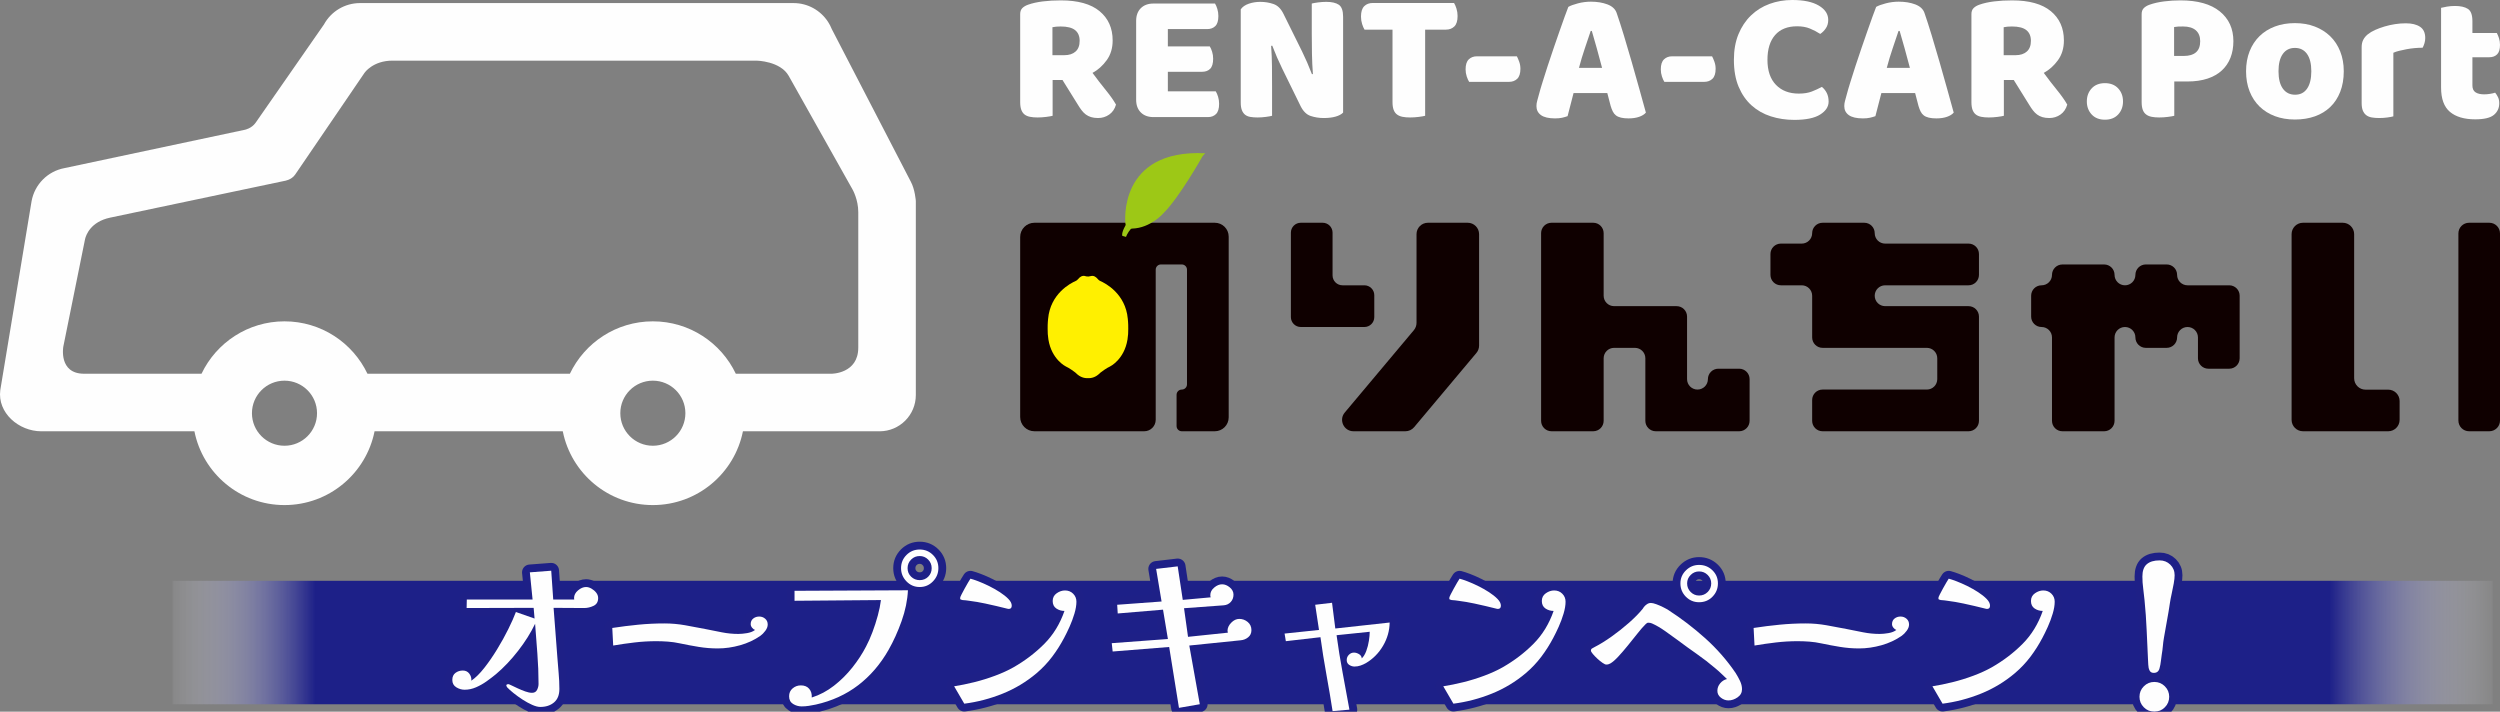 <?xml version="1.0" encoding="UTF-8"?>
<svg width="800px" height="227.73px" viewBox="0 0 800 227.73" version="1.1" xmlns="http://www.w3.org/2000/svg" xmlns:xlink="http://www.w3.org/1999/xlink">
    <rect x="0" y="0" width="800" height="227.73" fill="#808080" stroke="none"/>
    <title>Group 125</title>
    <defs>
        <linearGradient x1="100%" y1="50%" x2="0%" y2="50%" id="linearGradient-1">
            <stop stop-color="#FFFFFF" stop-opacity="0" offset="0%"></stop>
            <stop stop-color="#1D2088" offset="7.408%"></stop>
            <stop stop-color="#1D2088" offset="93.46%"></stop>
            <stop stop-color="#FFFFFF" stop-opacity="0" offset="100%"></stop>
        </linearGradient>
    </defs>
    <g id="Page-1" stroke="none" stroke-width="1" fill="none" fill-rule="evenodd">
        <g id="Group-125" transform="translate(-0, 0)">
            <path d="M513.168,94.632 L513.168,74.615 C513.168,72.773 511.674,71.279 509.832,71.279 L496.487,71.279 C494.645,71.279 493.151,72.773 493.151,74.615 L493.151,134.666 C493.151,136.508 494.645,138.002 496.487,138.002 L509.832,138.002 C511.674,138.002 513.168,136.508 513.168,134.666 L513.168,114.649 C513.168,112.806 514.662,111.313 516.504,111.313 L523.175,111.313 C525.019,111.313 526.513,112.806 526.513,114.649 L526.513,134.668 C526.513,136.51 528.007,138.004 529.849,138.004 L536.655,138.004 L536.655,138.004 L556.538,138.004 C558.379,138.004 559.873,136.51 559.873,134.668 L559.873,124.66 L559.873,124.66 L559.873,121.323 C559.873,119.479 558.379,117.985 556.536,117.985 L549.866,117.985 C548.024,117.985 546.53,119.479 546.53,121.323 L546.53,121.324 C546.53,123.166 545.036,124.66 543.192,124.66 C541.351,124.66 539.857,123.166 539.857,121.324 L539.857,101.306 C539.857,99.462 538.362,97.97 536.519,97.97 L516.504,97.968 C514.662,97.968 513.168,96.476 513.168,94.632" id="Fill-1" fill="#0F0000"></path>
            <path d="M439.773,101.471 L439.773,94.47 C439.773,92.717 438.352,91.296 436.601,91.296 L429.593,91.296 C427.84,91.296 426.419,89.877 426.419,88.124 L426.419,74.451 C426.419,72.699 425,71.279 423.247,71.279 L416.254,71.279 C414.503,71.279 413.082,72.699 413.082,74.451 L413.082,101.468 C413.082,103.22 414.503,104.641 416.254,104.641 L416.254,104.643 L436.601,104.643 C438.352,104.643 439.773,103.224 439.773,101.471" id="Fill-3" fill="#0F0000"></path>
            <path d="M473.306,110.598 C473.306,111.456 473.005,112.286 472.453,112.943 L453.289,135.781 L452.517,136.7 C451.825,137.527 450.801,138.004 449.723,138.004 L433.118,138.004 C430.019,138.004 428.331,134.383 430.324,132.01 L452.435,105.659 C452.986,105.001 453.288,104.171 453.288,103.313 L453.288,74.929 C453.288,72.914 454.921,71.28 456.937,71.28 L469.657,71.28 C471.673,71.28 473.306,72.914 473.306,74.929 L473.306,110.598 Z" id="Fill-5" fill="#0F0000"></path>
            <path d="M749.679,71.28 L736.959,71.28 C734.943,71.28 733.31,72.913 733.31,74.928 L733.31,134.356 C733.31,136.37 734.943,138.003 736.959,138.003 L753.327,138.003 L753.327,138.003 L764.231,138.003 C766.245,138.003 767.878,136.37 767.878,134.356 L767.878,128.338 C767.878,126.324 766.245,124.691 764.231,124.691 L756.976,124.691 C754.96,124.691 753.327,123.058 753.327,121.042 L753.327,74.928 C753.327,72.913 751.694,71.28 749.679,71.28" id="Fill-7" fill="#0F0000"></path>
            <path d="M786.687,74.695 L786.687,134.589 C786.687,136.474 788.216,138.003 790.102,138.003 L796.585,138.003 C798.47,138.003 799.999,136.474 799.999,134.589 L799.999,74.695 C799.999,72.809 798.47,71.28 796.585,71.28 L790.102,71.28 C788.216,71.28 786.687,72.809 786.687,74.695" id="Fill-9" fill="#0F0000"></path>
            <path d="M629.933,97.97 L603.244,97.97 C601.401,97.97 599.908,96.476 599.908,94.634 C599.908,92.792 601.401,91.298 603.244,91.298 L629.933,91.298 C631.776,91.298 633.269,89.804 633.269,87.962 L633.269,81.287 C633.269,79.445 631.776,77.953 629.933,77.953 L603.244,77.953 C601.401,77.953 599.908,76.459 599.908,74.617 L599.908,74.615 C599.908,72.773 598.414,71.281 596.572,71.281 L583.227,71.281 C581.384,71.281 579.891,72.773 579.891,74.615 L579.891,74.617 C579.891,76.459 578.397,77.953 576.555,77.953 L569.88,77.953 C568.038,77.953 566.544,79.445 566.544,81.287 L566.544,87.962 C566.544,89.804 568.038,91.298 569.88,91.298 L576.555,91.298 C578.397,91.298 579.891,92.792 579.891,94.634 L579.891,107.977 C579.891,109.821 581.384,111.313 583.227,111.313 L616.589,111.313 C618.431,111.313 619.924,112.807 619.924,114.649 L619.924,121.324 C619.924,123.166 618.431,124.659 616.589,124.659 L583.225,124.659 C581.384,124.659 579.89,126.153 579.89,127.994 L579.89,134.668 C579.89,136.511 581.384,138.004 583.225,138.004 L629.933,138.004 C631.775,138.004 633.269,136.51 633.269,134.668 L633.269,101.306 C633.269,99.464 631.775,97.97 629.933,97.97" id="Fill-11" fill="#0F0000"></path>
            <path d="M713.356,91.297 L700.006,91.297 C698.164,91.297 696.672,89.805 696.672,87.963 L696.672,87.958 C696.672,86.116 695.179,84.624 693.337,84.624 L686.662,84.624 C684.821,84.624 683.328,86.116 683.328,87.958 L683.328,87.963 C683.328,89.805 681.836,91.297 679.994,91.297 L679.992,91.297 C678.15,91.297 676.658,89.805 676.658,87.963 L676.658,87.963 C676.658,86.121 675.166,84.629 673.324,84.629 L659.974,84.629 C658.133,84.629 656.639,86.121 656.639,87.963 L656.639,87.963 C656.639,89.805 655.147,91.297 653.305,91.297 L653.3,91.297 C651.46,91.297 649.966,92.79 649.966,94.631 L649.966,101.308 C649.966,103.15 651.46,104.642 653.3,104.642 L653.305,104.642 C655.147,104.642 656.639,106.135 656.639,107.977 L656.639,134.67 C656.639,136.512 658.133,138.005 659.974,138.005 L673.324,138.005 C675.166,138.005 676.658,136.512 676.658,134.67 L676.658,107.977 C676.658,106.135 678.15,104.642 679.992,104.642 L679.994,104.642 C681.836,104.642 683.328,106.135 683.328,107.977 L683.328,107.98 C683.328,109.822 684.821,111.314 686.662,111.314 L693.337,111.314 C695.179,111.314 696.672,109.822 696.672,107.98 L696.672,107.977 C696.672,106.135 698.164,104.642 700.006,104.642 L700.011,104.642 C701.853,104.642 703.345,106.135 703.345,107.977 L703.345,114.653 C703.345,116.495 704.839,117.988 706.679,117.988 L713.356,117.988 C715.196,117.988 716.689,116.495 716.69,114.653 L716.69,94.631 C716.69,92.79 715.198,91.297 713.356,91.297" id="Fill-13" fill="#0F0000"></path>
            <path d="M366.145,138.005 C368.179,138.005 369.827,136.357 369.827,134.323 L369.827,133.067 L369.827,96.127 L369.827,86.29 C369.827,85.369 370.573,84.624 371.494,84.624 L378.17,84.624 C379.09,84.624 379.837,85.369 379.837,86.29 L379.837,122.995 C379.837,123.916 379.09,124.661 378.17,124.661 C377.251,124.661 376.504,125.407 376.504,126.328 L376.504,136.337 C376.504,137.258 377.25,138.003 378.17,138.003 L388.738,138.003 C391.191,138.003 393.18,136.014 393.18,133.561 L393.18,75.723 C393.18,73.27 391.191,71.281 388.738,71.281 L331.016,71.281 C328.498,71.281 326.456,73.321 326.456,75.839 L326.456,133.445 C326.456,135.963 328.498,138.003 331.016,138.003 L366.145,138.005 Z" id="Fill-15" fill="#0F0000"></path>
            <path d="M362.283,73.149 C362.283,73.149 360.319,73.311 360.123,71.491 C360.123,71.491 357.514,47.663 385.689,49.043 C385.689,49.043 384.647,50.084 384.665,50.263 C384.665,50.263 377.44,63.103 372.365,68.16 C372.365,68.16 368.251,72.987 362.283,73.149" id="Fill-17" fill="#9DC816"></path>
            <path d="M360.48,71.581 C360.48,71.581 358.807,74.202 359.121,75.465 L360.319,75.81 C360.597,75.025 361.513,73.344 362.709,72.51" id="Fill-19" fill="#9DC816"></path>
            <path d="M361.04,105.243 C361.065,103.421 360.896,102.043 360.896,102.043 C360.177,93.968 353.739,90.641 352.046,89.9 C351.791,89.789 351.567,89.621 351.393,89.405 C351.016,88.94 350.651,88.653 350.335,88.481 C349.913,88.251 349.417,88.229 348.957,88.368 C348.039,88.645 347.329,88.368 347.329,88.368 C346.877,88.209 346.375,88.251 345.952,88.481 C345.634,88.653 345.272,88.94 344.894,89.405 C344.72,89.621 344.495,89.789 344.241,89.9 C342.547,90.641 336.11,93.968 335.391,102.043 C335.391,102.043 335.223,103.421 335.247,105.243 C335.231,106.325 335.299,107.464 335.488,108.637 C336.533,115.093 341.084,117.277 341.084,117.277 C342.168,117.752 343.685,118.888 344.087,119.196 C344.154,119.248 344.216,119.304 344.274,119.364 C345.585,120.689 346.941,121.071 348.144,121.003 C349.346,121.071 350.703,120.689 352.013,119.364 C352.071,119.304 352.132,119.248 352.2,119.196 C352.603,118.888 354.118,117.752 355.203,117.277 C355.203,117.277 359.755,115.093 360.8,108.637 C360.989,107.464 361.057,106.325 361.04,105.243" id="Fill-21" fill="#FFF000"></path>
            <path d="M274.647,111.243 C274.647,119.618 266.094,119.596 266.094,119.596 L235.463,119.596 C230.739,109.681 220.627,102.829 208.913,102.829 C197.199,102.829 187.087,109.681 182.362,119.596 L117.587,119.596 C112.861,109.681 102.749,102.829 91.036,102.829 C79.322,102.829 69.21,109.681 64.486,119.596 L26.915,119.596 C18.678,119.596 20.257,110.935 20.257,110.934 L27.222,76.495 C27.512,75.261 28.959,70.966 35.28,69.636 L90.989,57.899 C90.989,57.899 93.252,57.627 94.461,55.853 L116.669,23.275 C116.669,23.275 119.331,19.404 125.587,19.404 L242.067,19.404 C242.067,19.404 249.697,19.498 252.391,24.29 L272.86,60.716 C272.86,60.716 274.647,63.875 274.647,67.865 L274.647,111.243 Z M208.913,142.639 C203.162,142.639 198.5,137.977 198.5,132.226 C198.5,126.475 203.162,121.814 208.913,121.814 C214.664,121.814 219.325,126.475 219.325,132.226 C219.325,137.977 214.664,142.639 208.913,142.639 L208.913,142.639 Z M91.036,142.639 C85.285,142.639 80.622,137.977 80.622,132.226 C80.622,126.475 85.285,121.814 91.036,121.814 C96.787,121.814 101.449,126.475 101.449,132.226 C101.449,137.977 96.787,142.639 91.036,142.639 L91.036,142.639 Z M291.459,58.133 L266.181,9.327 C265.855,8.5 265.444,7.722 264.971,6.991 L264.962,6.975 L264.959,6.975 C262.589,3.331 258.496,0.985 253.938,0.985 L115.209,0.985 C110.394,0.985 105.964,3.614 103.659,7.841 L81.813,39.255 C80.526,41.107 78.393,41.519 78.393,41.519 L78.393,41.519 L20.649,53.791 C15.218,54.798 11.091,59.057 10.115,64.327 L10.113,64.327 L10.108,64.362 C10.102,64.395 10.097,64.43 10.09,64.465 L0.087,124.858 C-0.855,132.09 5.977,138.015 13.244,138.015 L62.212,138.015 C64.9,151.478 76.781,161.624 91.036,161.624 C105.29,161.624 117.171,151.478 119.86,138.015 L180.089,138.015 C182.778,151.478 194.659,161.624 208.913,161.624 C223.168,161.624 235.049,151.478 237.737,138.015 L281.458,138.015 C287.87,138.015 293.065,132.819 293.065,126.409 L293.065,64.314 C293.065,64.314 292.814,60.622 291.459,58.133 L291.459,58.133 Z" id="Fill-23" fill="#FEFEFE"></path>
            <path d="M340.597,17.66 C342.108,17.66 343.3,17.273 344.176,16.498 C345.051,15.722 345.488,14.578 345.488,13.066 C345.488,11.555 345.001,10.41 344.027,9.635 C343.052,8.86 341.511,8.473 339.403,8.473 C338.807,8.473 338.33,8.492 337.972,8.532 C337.614,8.572 337.215,8.632 336.779,8.711 L336.779,17.66 L340.597,17.66 Z M336.839,25.596 L336.839,37.051 C336.4,37.17 335.714,37.29 334.778,37.409 C333.844,37.528 332.92,37.588 332.006,37.588 C331.09,37.588 330.285,37.518 329.589,37.379 C328.892,37.24 328.315,36.992 327.858,36.634 C327.401,36.276 327.053,35.779 326.815,35.141 C326.576,34.507 326.457,33.671 326.457,32.635 L326.457,4.534 C326.457,3.699 326.685,3.053 327.143,2.596 C327.6,2.139 328.226,1.769 329.022,1.491 C330.374,1.014 331.946,0.666 333.735,0.448 C335.525,0.229 337.435,0.12 339.462,0.12 C344.952,0.12 349.087,1.272 351.873,3.58 C354.656,5.887 356.049,9.009 356.049,12.946 C356.049,15.414 355.413,17.521 354.139,19.27 C352.867,21.023 351.357,22.374 349.606,23.328 C351.037,25.278 352.448,27.108 353.841,28.817 C355.234,30.528 356.327,32.079 357.124,33.472 C356.725,34.863 355.999,35.928 354.946,36.664 C353.893,37.399 352.708,37.767 351.396,37.767 C350.52,37.767 349.765,37.667 349.127,37.469 C348.491,37.27 347.936,36.992 347.458,36.634 C346.981,36.276 346.543,35.839 346.146,35.32 C345.748,34.804 345.371,34.247 345.011,33.651 L339.999,25.596 L336.839,25.596 Z" id="Fill-25" fill="#FEFEFE"></path>
            <path d="M363.567,6.683 C363.567,4.972 364.064,3.62 365.058,2.624 C366.053,1.632 367.405,1.134 369.116,1.134 L388.805,1.134 C389.083,1.573 389.332,2.147 389.55,2.865 C389.769,3.58 389.878,4.335 389.878,5.132 C389.878,6.644 389.55,7.716 388.894,8.352 C388.238,8.99 387.372,9.308 386.299,9.308 L373.711,9.308 L373.711,14.857 L387.135,14.857 C387.412,15.294 387.66,15.86 387.879,16.558 C388.098,17.253 388.207,17.999 388.207,18.794 C388.207,20.306 387.889,21.381 387.253,22.015 C386.617,22.653 385.762,22.969 384.687,22.969 L373.711,22.969 L373.711,29.235 L389.043,29.235 C389.322,29.674 389.57,30.251 389.789,30.966 C390.007,31.682 390.117,32.439 390.117,33.232 C390.117,34.744 389.789,35.828 389.133,36.484 C388.477,37.141 387.611,37.469 386.537,37.469 L369.116,37.469 C367.405,37.469 366.053,36.972 365.058,35.977 C364.064,34.983 363.567,33.63 363.567,31.92 L363.567,6.683 Z" id="Fill-27" fill="#FEFEFE"></path>
            <path d="M429.793,36.036 C429.235,36.595 428.43,37.022 427.376,37.318 C426.323,37.618 425.059,37.767 423.586,37.767 C422.116,37.767 420.723,37.547 419.411,37.11 C418.099,36.674 417.024,35.619 416.189,33.949 L410.283,21.898 C409.686,20.664 409.15,19.501 408.671,18.406 C408.194,17.313 407.677,16.049 407.121,14.616 L406.761,14.676 C406.922,16.824 407.01,19.012 407.031,21.24 C407.049,23.468 407.061,25.656 407.061,27.803 L407.061,37.05 C406.622,37.171 405.958,37.29 405.062,37.409 C404.167,37.529 403.281,37.588 402.407,37.588 C401.532,37.588 400.757,37.529 400.081,37.409 C399.404,37.29 398.847,37.05 398.408,36.694 C397.971,36.334 397.633,35.849 397.395,35.231 C397.156,34.615 397.037,33.81 397.037,32.815 L397.037,2.984 C397.593,2.187 398.45,1.591 399.602,1.193 C400.757,0.796 401.989,0.595 403.301,0.595 C404.774,0.595 406.175,0.826 407.508,1.283 C408.84,1.74 409.903,2.783 410.7,4.415 L416.666,16.467 C417.262,17.701 417.801,18.865 418.278,19.957 C418.755,21.053 419.27,22.313 419.828,23.746 L420.126,23.687 C419.967,21.538 419.868,19.39 419.828,17.243 C419.788,15.095 419.768,12.947 419.768,10.799 L419.768,1.134 C420.206,1.015 420.873,0.895 421.768,0.776 C422.662,0.655 423.547,0.595 424.423,0.595 C426.172,0.595 427.505,0.905 428.42,1.521 C429.336,2.139 429.793,3.421 429.793,5.369 L429.793,36.036 Z" id="Fill-29" fill="#FEFEFE"></path>
            <path d="M436.654,9.487 C436.376,9.049 436.116,8.453 435.878,7.696 C435.641,6.941 435.52,6.144 435.52,5.309 C435.52,3.759 435.868,2.646 436.565,1.969 C437.261,1.293 438.165,0.955 439.28,0.955 L465.293,0.955 C465.571,1.392 465.829,1.99 466.068,2.744 C466.306,3.501 466.426,4.296 466.426,5.132 C466.426,6.683 466.078,7.797 465.382,8.473 C464.686,9.149 463.78,9.487 462.667,9.487 L456.045,9.487 L456.045,37.05 C455.606,37.171 454.921,37.29 453.986,37.409 C453.051,37.529 452.126,37.588 451.212,37.588 C450.296,37.588 449.491,37.519 448.795,37.38 C448.1,37.24 447.513,36.99 447.035,36.634 C446.558,36.275 446.2,35.778 445.961,35.142 C445.723,34.506 445.604,33.671 445.604,32.636 L445.604,9.487 L436.654,9.487 Z" id="Fill-31" fill="#FEFEFE"></path>
            <path d="M470.124,26.192 C469.846,25.755 469.586,25.179 469.349,24.461 C469.111,23.746 468.99,22.991 468.99,22.194 C468.99,20.723 469.328,19.658 470.005,19.002 C470.681,18.346 471.556,18.018 472.63,18.018 L485.398,18.018 C485.636,18.457 485.885,19.034 486.143,19.749 C486.403,20.465 486.532,21.222 486.532,22.015 C486.532,23.488 486.193,24.551 485.517,25.207 C484.839,25.864 483.967,26.192 482.892,26.192 L470.124,26.192 Z" id="Fill-33" fill="#FEFEFE"></path>
            <path d="M509.025,9.904 C508.467,11.575 507.84,13.433 507.145,15.482 C506.449,17.531 505.823,19.61 505.267,21.719 L512.664,21.719 C512.107,19.57 511.539,17.472 510.963,15.423 C510.386,13.374 509.86,11.535 509.383,9.904 L509.025,9.904 Z M501.866,2.208 C502.542,1.811 503.565,1.433 504.939,1.074 C506.31,0.716 507.691,0.537 509.084,0.537 C511.072,0.537 512.833,0.825 514.365,1.402 C515.895,1.98 516.879,2.884 517.318,4.117 C518.034,6.185 518.809,8.592 519.644,11.337 C520.48,14.081 521.315,16.913 522.151,19.839 C522.986,22.762 523.801,25.646 524.596,28.49 C525.393,31.334 526.088,33.85 526.685,36.036 C526.208,36.594 525.492,37.041 524.536,37.379 C523.582,37.716 522.448,37.886 521.136,37.886 C520.182,37.886 519.375,37.807 518.719,37.648 C518.063,37.489 517.527,37.252 517.109,36.932 C516.692,36.614 516.352,36.195 516.096,35.68 C515.836,35.163 515.607,34.567 515.408,33.889 L514.335,29.772 L503.536,29.772 C503.218,30.966 502.898,32.198 502.582,33.472 C502.262,34.744 501.944,35.976 501.626,37.171 C501.069,37.369 500.483,37.538 499.867,37.677 C499.249,37.817 498.504,37.886 497.629,37.886 C495.6,37.886 494.098,37.538 493.124,36.843 C492.15,36.147 491.663,35.183 491.663,33.949 C491.663,33.391 491.742,32.834 491.901,32.278 C492.06,31.721 492.238,31.065 492.438,30.31 C492.716,29.235 493.104,27.903 493.602,26.312 C494.098,24.721 494.646,23.001 495.242,21.15 C495.839,19.302 496.475,17.402 497.152,15.453 C497.828,13.505 498.464,11.664 499.062,9.934 C499.658,8.204 500.203,6.662 500.702,5.309 C501.199,3.958 501.586,2.924 501.866,2.208 L501.866,2.208 Z" id="Fill-35" fill="#FEFEFE"></path>
            <path d="M532.592,26.192 C532.314,25.755 532.054,25.179 531.817,24.461 C531.579,23.746 531.458,22.991 531.458,22.194 C531.458,20.723 531.796,19.658 532.473,19.002 C533.149,18.346 534.023,18.018 535.098,18.018 L547.865,18.018 C548.104,18.457 548.352,19.034 548.611,19.749 C548.871,20.465 549,21.222 549,22.015 C549,23.488 548.66,24.551 547.985,25.207 C547.307,25.864 546.434,26.192 545.359,26.192 L532.592,26.192 Z" id="Fill-37" fill="#FEFEFE"></path>
            <path d="M575.071,8.413 C572.007,8.413 569.663,9.347 568.033,11.217 C566.4,13.087 565.585,15.732 565.585,19.152 C565.585,22.612 566.491,25.278 568.302,27.148 C570.109,29.016 572.549,29.952 575.608,29.952 C577.238,29.952 578.621,29.733 579.757,29.296 C580.89,28.857 581.975,28.36 583.007,27.803 C583.684,28.36 584.209,29.026 584.59,29.803 C584.968,30.578 585.157,31.484 585.157,32.516 C585.157,34.147 584.251,35.529 582.44,36.663 C580.63,37.796 577.875,38.364 574.178,38.364 C571.513,38.364 569.006,37.985 566.66,37.23 C564.311,36.474 562.264,35.312 560.515,33.74 C558.764,32.168 557.383,30.18 556.368,27.774 C555.354,25.367 554.847,22.493 554.847,19.152 C554.847,16.05 555.332,13.315 556.308,10.948 C557.282,8.582 558.615,6.584 560.305,4.952 C561.996,3.323 563.975,2.089 566.243,1.254 C568.512,0.417 570.934,0 573.521,0 C577.18,0 580.014,0.596 582.024,1.791 C584.034,2.983 585.034,4.515 585.034,6.384 C585.034,7.419 584.779,8.315 584.259,9.069 C583.744,9.825 583.149,10.422 582.47,10.859 C581.435,10.183 580.332,9.607 579.157,9.128 C577.985,8.651 576.621,8.413 575.071,8.413" id="Fill-39" fill="#FEFEFE"></path>
            <path d="M607.529,9.904 C606.971,11.575 606.345,13.433 605.649,15.482 C604.953,17.531 604.327,19.61 603.769,21.719 L611.168,21.719 C610.61,19.57 610.043,17.472 609.467,15.423 C608.89,13.374 608.364,11.535 607.887,9.904 L607.529,9.904 Z M600.37,2.208 C601.044,1.811 602.07,1.433 603.443,1.074 C604.814,0.716 606.196,0.537 607.587,0.537 C609.576,0.537 611.337,0.825 612.869,1.402 C614.399,1.98 615.383,2.884 615.822,4.117 C616.539,6.185 617.315,8.592 618.148,11.337 C618.984,14.081 619.819,16.913 620.655,19.839 C621.489,22.762 622.305,25.646 623.1,28.49 C623.895,31.334 624.593,33.85 625.189,36.036 C624.712,36.594 623.996,37.041 623.042,37.379 C622.087,37.716 620.952,37.886 619.64,37.886 C618.684,37.886 617.879,37.807 617.224,37.648 C616.568,37.489 616.031,37.252 615.612,36.932 C615.196,36.614 614.858,36.195 614.598,35.68 C614.34,35.163 614.111,34.567 613.912,33.889 L612.839,29.772 L602.04,29.772 C601.722,30.966 601.402,32.198 601.084,33.472 C600.766,34.744 600.45,35.976 600.13,37.171 C599.573,37.369 598.987,37.538 598.371,37.677 C597.755,37.817 597.008,37.886 596.133,37.886 C594.106,37.886 592.602,37.538 591.628,36.843 C590.654,36.147 590.167,35.183 590.167,33.949 C590.167,33.391 590.247,32.834 590.406,32.278 C590.563,31.721 590.743,31.065 590.942,30.31 C591.219,29.235 591.606,27.903 592.107,26.312 C592.602,24.721 593.15,23.001 593.746,21.15 C594.344,19.302 594.979,17.402 595.656,15.453 C596.33,13.505 596.968,11.664 597.566,9.934 C598.161,8.204 598.707,6.662 599.206,5.309 C599.703,3.958 600.09,2.924 600.37,2.208 L600.37,2.208 Z" id="Fill-42" fill="#FEFEFE"></path>
            <path d="M644.996,17.66 C646.506,17.66 647.702,17.273 648.575,16.498 C649.451,15.722 649.89,14.578 649.89,13.066 C649.89,11.555 649.402,10.41 648.426,9.635 C647.452,8.86 645.912,8.473 643.803,8.473 C643.205,8.473 642.73,8.492 642.372,8.532 C642.013,8.572 641.615,8.632 641.178,8.711 L641.178,17.66 L644.996,17.66 Z M641.237,25.596 L641.237,37.051 C640.8,37.17 640.113,37.29 639.18,37.409 C638.244,37.528 637.318,37.588 636.404,37.588 C635.488,37.588 634.685,37.518 633.989,37.379 C633.292,37.24 632.714,36.992 632.257,36.634 C631.801,36.276 631.452,35.779 631.213,35.141 C630.975,34.507 630.855,33.671 630.855,32.635 L630.855,4.534 C630.855,3.699 631.084,3.053 631.543,2.596 C632,2.139 632.626,1.769 633.423,1.491 C634.774,1.014 636.345,0.666 638.137,0.448 C639.926,0.229 641.835,0.12 643.861,0.12 C649.35,0.12 653.488,1.272 656.274,3.58 C659.056,5.887 660.449,9.009 660.449,12.946 C660.449,15.414 659.813,17.521 658.541,19.27 C657.266,21.023 655.755,22.374 654.006,23.328 C655.437,25.278 656.85,27.108 658.241,28.817 C659.633,30.528 660.726,32.079 661.523,33.472 C661.125,34.863 660.398,35.928 659.346,36.664 C658.291,37.399 657.107,37.767 655.795,37.767 C654.919,37.767 654.165,37.667 653.528,37.469 C652.89,37.27 652.335,36.992 651.858,36.634 C651.379,36.276 650.942,35.839 650.546,35.32 C650.147,34.804 649.769,34.247 649.411,33.651 L644.401,25.596 L641.237,25.596 Z" id="Fill-44" fill="#FEFEFE"></path>
            <path d="M667.788,32.457 C667.788,30.787 668.306,29.394 669.338,28.281 C670.373,27.166 671.786,26.61 673.577,26.61 C675.365,26.61 676.777,27.166 677.812,28.281 C678.845,29.394 679.362,30.787 679.362,32.457 C679.362,34.126 678.845,35.519 677.812,36.634 C676.777,37.747 675.365,38.304 673.577,38.304 C671.786,38.304 670.373,37.747 669.338,36.634 C668.306,35.519 667.788,34.126 667.788,32.457" id="Fill-46" fill="#FEFEFE"></path>
            <path d="M698.873,17.899 C700.542,17.899 701.826,17.512 702.72,16.737 C703.615,15.96 704.062,14.777 704.062,13.185 C704.062,11.675 703.595,10.512 702.659,9.695 C701.725,8.881 700.363,8.473 698.573,8.473 C697.935,8.473 697.41,8.483 696.993,8.501 C696.575,8.523 696.146,8.572 695.711,8.652 L695.711,17.899 L698.873,17.899 Z M695.769,37.05 C695.331,37.171 694.646,37.29 693.712,37.409 C692.776,37.529 691.851,37.588 690.935,37.588 C690.023,37.588 689.215,37.519 688.519,37.38 C687.823,37.24 687.237,36.99 686.761,36.634 C686.283,36.275 685.925,35.778 685.686,35.142 C685.446,34.506 685.327,33.671 685.327,32.636 L685.327,4.534 C685.327,3.699 685.556,3.053 686.014,2.596 C686.472,2.139 687.098,1.77 687.894,1.492 C689.246,1.015 690.786,0.667 692.519,0.448 C694.247,0.229 695.987,0.12 697.738,0.12 C703.227,0.12 707.424,1.293 710.326,3.64 C713.232,5.987 714.684,9.169 714.684,13.185 C714.684,15.135 714.373,16.896 713.757,18.466 C713.14,20.038 712.228,21.389 711.014,22.522 C709.8,23.657 708.267,24.533 706.419,25.149 C704.569,25.765 702.431,26.073 700.007,26.073 L695.769,26.073 L695.769,37.05 Z" id="Fill-48" fill="#FEFEFE"></path>
            <path d="M729.122,22.792 C729.122,25.218 729.589,27.078 730.523,28.37 C731.459,29.662 732.761,30.31 734.432,30.31 C736.103,30.31 737.385,29.652 738.28,28.341 C739.176,27.027 739.621,25.179 739.621,22.792 C739.621,20.405 739.164,18.565 738.251,17.273 C737.335,15.981 736.042,15.333 734.372,15.333 C732.701,15.333 731.407,15.981 730.495,17.273 C729.579,18.565 729.122,20.405 729.122,22.792 M750.005,22.792 C750.005,25.258 749.625,27.454 748.87,29.384 C748.113,31.314 747.052,32.935 745.678,34.247 C744.305,35.559 742.666,36.554 740.756,37.23 C738.846,37.906 736.719,38.244 734.372,38.244 C732.023,38.244 729.897,37.886 727.987,37.171 C726.079,36.455 724.437,35.431 723.064,34.098 C721.695,32.766 720.629,31.145 719.873,29.235 C719.119,27.327 718.741,25.179 718.741,22.792 C718.741,20.445 719.119,18.316 719.873,16.407 C720.629,14.499 721.695,12.877 723.064,11.545 C724.437,10.214 726.079,9.188 727.987,8.473 C729.897,7.757 732.023,7.398 734.372,7.398 C736.719,7.398 738.846,7.767 740.756,8.501 C742.666,9.238 744.305,10.273 745.678,11.605 C747.052,12.937 748.113,14.558 748.87,16.466 C749.625,18.376 750.005,20.486 750.005,22.792" id="Fill-50" fill="#FEFEFE"></path>
            <path d="M765.874,37.23 C765.476,37.349 764.848,37.468 763.994,37.588 C763.139,37.707 762.254,37.767 761.339,37.767 C760.464,37.767 759.679,37.707 758.983,37.588 C758.288,37.468 757.7,37.23 757.222,36.872 C756.744,36.514 756.378,36.027 756.118,35.411 C755.859,34.793 755.73,33.988 755.73,32.995 L755.73,15.094 C755.73,14.18 755.899,13.395 756.237,12.737 C756.575,12.082 757.063,11.495 757.7,10.978 C758.336,10.462 759.121,9.995 760.055,9.576 C760.991,9.158 761.994,8.79 763.069,8.472 C764.143,8.154 765.256,7.906 766.41,7.725 C767.563,7.546 768.718,7.457 769.87,7.457 C771.78,7.457 773.291,7.826 774.405,8.562 C775.519,9.297 776.077,10.501 776.077,12.171 C776.077,12.729 775.997,13.274 775.837,13.812 C775.678,14.349 775.479,14.836 775.24,15.275 C774.405,15.275 773.549,15.315 772.675,15.394 C771.8,15.474 770.945,15.593 770.109,15.75 C769.276,15.911 768.489,16.078 767.754,16.259 C767.016,16.438 766.389,16.646 765.874,16.885 L765.874,37.23 Z" id="Fill-52" fill="#FEFEFE"></path>
            <path d="M791.17,27.326 C791.17,28.36 791.496,29.097 792.156,29.533 C792.811,29.971 793.736,30.19 794.928,30.19 C795.525,30.19 796.141,30.14 796.778,30.041 C797.413,29.942 797.971,29.812 798.448,29.652 C798.807,30.091 799.116,30.578 799.372,31.114 C799.631,31.653 799.761,32.299 799.761,33.054 C799.761,34.566 799.195,35.798 798.06,36.753 C796.927,37.708 794.928,38.185 792.064,38.185 C788.565,38.185 785.87,37.389 783.98,35.798 C782.092,34.208 781.146,31.621 781.146,28.042 L781.146,2.506 C781.583,2.387 782.211,2.259 783.026,2.118 C783.841,1.979 784.707,1.91 785.62,1.91 C787.37,1.91 788.732,2.218 789.707,2.834 C790.681,3.45 791.17,4.754 791.17,6.743 L791.17,10.561 L798.985,10.561 C799.225,11 799.453,11.545 799.672,12.2 C799.891,12.858 800,13.584 800,14.379 C800,15.772 799.692,16.775 799.076,17.391 C798.458,18.009 797.633,18.316 796.598,18.316 L791.17,18.316 L791.17,27.326 Z" id="Fill-54" fill="#FEFEFE"></path>
            <polygon id="Fill-57" fill="url(#linearGradient-1)" points="55.191 225.366 797.665 225.366 797.665 185.859 55.191 185.859"></polygon>
            <path d="M191.408,191.381 C191.408,192.58 190.916,193.41 189.929,193.874 C188.945,194.337 187.949,194.569 186.944,194.569 L177.147,194.511 C177.34,197.14 177.543,199.787 177.756,202.453 C177.968,205.12 178.17,207.787 178.364,210.454 C178.48,212.117 178.616,213.778 178.77,215.439 C178.924,217.102 179.002,218.782 179.002,220.483 C179.002,222.378 178.432,223.807 177.292,224.773 C176.151,225.738 174.672,226.222 172.857,226.222 C172.161,226.222 171.311,225.998 170.306,225.556 C169.301,225.111 168.277,224.551 167.233,223.875 C166.19,223.197 165.223,222.503 164.335,221.786 C163.445,221.072 162.77,220.465 162.306,219.961 C162.268,219.883 162.21,219.787 162.132,219.671 C162.054,219.555 162.016,219.459 162.016,219.381 C162.016,219.189 162.094,219.062 162.248,219.005 C162.402,218.947 162.538,218.917 162.654,218.917 C162.77,218.917 163.107,219.053 163.667,219.323 C164.229,219.595 164.905,219.913 165.698,220.281 C166.49,220.647 167.291,220.976 168.103,221.265 C168.915,221.556 169.63,221.7 170.248,221.7 C171.02,221.7 171.561,221.382 171.871,220.744 C172.181,220.107 172.335,219.479 172.335,218.86 C172.335,215.653 172.209,212.425 171.959,209.178 C171.706,205.932 171.465,202.743 171.233,199.613 C169.842,202.511 168.025,205.402 165.784,208.28 C163.543,211.159 161.184,213.642 158.712,215.729 C157.822,216.464 156.837,217.218 155.755,217.99 C154.673,218.763 153.532,219.411 152.335,219.933 C151.137,220.455 149.92,220.715 148.682,220.715 C147.755,220.715 146.865,220.455 146.016,219.933 C145.166,219.411 144.74,218.628 144.74,217.584 C144.74,216.58 145.078,215.827 145.756,215.323 C146.431,214.821 147.213,214.57 148.103,214.57 C148.992,214.57 149.688,214.909 150.19,215.585 C150.691,216.261 150.903,217.004 150.827,217.816 C152.179,216.888 153.56,215.527 154.971,213.73 C156.383,211.933 157.756,209.942 159.089,207.759 C160.421,205.576 161.61,203.431 162.654,201.322 C163.697,199.217 164.509,197.39 165.088,195.845 L171.06,197.932 L170.77,194.511 L149.32,194.569 L149.378,191.844 L170.422,191.844 L169.552,183.149 L176.393,182.627 L177.031,191.844 L183.755,191.844 C183.755,191.768 183.746,191.681 183.727,191.584 C183.707,191.487 183.698,191.419 183.698,191.381 C183.698,190.453 184.123,189.633 184.973,188.918 C185.823,188.202 186.674,187.844 187.524,187.844 C188.103,187.844 188.693,188.018 189.293,188.366 C189.891,188.714 190.394,189.15 190.8,189.671 C191.204,190.193 191.408,190.763 191.408,191.381" id="Fill-59" fill="#1E2087"></path>
            <path d="M191.408,191.381 C191.408,192.58 190.916,193.41 189.929,193.874 C188.945,194.337 187.949,194.569 186.944,194.569 L177.147,194.511 C177.34,197.14 177.543,199.787 177.756,202.453 C177.968,205.12 178.17,207.787 178.364,210.454 C178.48,212.117 178.616,213.778 178.77,215.439 C178.924,217.102 179.002,218.782 179.002,220.483 C179.002,222.378 178.432,223.807 177.292,224.773 C176.151,225.738 174.672,226.222 172.857,226.222 C172.161,226.222 171.311,225.998 170.306,225.556 C169.301,225.111 168.277,224.551 167.233,223.875 C166.19,223.197 165.223,222.503 164.335,221.786 C163.445,221.072 162.77,220.465 162.306,219.961 C162.268,219.883 162.21,219.787 162.132,219.671 C162.054,219.555 162.016,219.459 162.016,219.381 C162.016,219.189 162.094,219.062 162.248,219.005 C162.402,218.947 162.538,218.917 162.654,218.917 C162.77,218.917 163.107,219.053 163.667,219.323 C164.229,219.595 164.905,219.913 165.698,220.281 C166.49,220.647 167.291,220.976 168.103,221.265 C168.915,221.556 169.63,221.7 170.248,221.7 C171.02,221.7 171.561,221.382 171.871,220.744 C172.181,220.107 172.335,219.479 172.335,218.86 C172.335,215.653 172.209,212.425 171.959,209.178 C171.706,205.932 171.465,202.743 171.233,199.613 C169.842,202.511 168.025,205.402 165.784,208.28 C163.543,211.159 161.184,213.642 158.712,215.729 C157.822,216.464 156.837,217.218 155.755,217.99 C154.673,218.763 153.532,219.411 152.335,219.933 C151.137,220.455 149.92,220.715 148.682,220.715 C147.755,220.715 146.865,220.455 146.016,219.933 C145.166,219.411 144.74,218.628 144.74,217.584 C144.74,216.58 145.078,215.827 145.756,215.323 C146.431,214.821 147.213,214.57 148.103,214.57 C148.992,214.57 149.688,214.909 150.19,215.585 C150.691,216.261 150.903,217.004 150.827,217.816 C152.179,216.888 153.56,215.527 154.971,213.73 C156.383,211.933 157.756,209.942 159.089,207.759 C160.421,205.576 161.61,203.431 162.654,201.322 C163.697,199.217 164.509,197.39 165.088,195.845 L171.06,197.932 L170.77,194.511 L149.32,194.569 L149.378,191.844 L170.422,191.844 L169.552,183.149 L176.393,182.627 L177.031,191.844 L183.755,191.844 C183.755,191.768 183.746,191.681 183.727,191.584 C183.707,191.487 183.698,191.419 183.698,191.381 C183.698,190.453 184.123,189.633 184.973,188.918 C185.823,188.202 186.674,187.844 187.524,187.844 C188.103,187.844 188.693,188.018 189.293,188.366 C189.891,188.714 190.394,189.15 190.8,189.671 C191.204,190.193 191.408,190.763 191.408,191.381 Z" id="Stroke-61" stroke="#1E2087" stroke-width="5" stroke-linejoin="round"></path>
            <path d="M245.669,199.845 C245.669,200.503 245.418,201.169 244.916,201.846 C244.414,202.522 243.894,203.053 243.351,203.439 C241.419,204.793 239.244,205.806 236.828,206.482 C234.415,207.16 232.028,207.497 229.669,207.497 C227.622,207.497 225.593,207.333 223.584,207.004 C221.573,206.678 219.562,206.3 217.553,205.874 C216.316,205.604 215.062,205.42 213.785,205.323 C212.509,205.228 211.254,205.179 210.018,205.179 C207.698,205.179 205.389,205.314 203.09,205.584 C200.789,205.854 198.5,206.184 196.221,206.57 L195.929,200.947 C198.712,200.521 201.485,200.173 204.249,199.903 C207.012,199.633 209.805,199.497 212.625,199.497 C214.828,199.497 217.031,199.691 219.236,200.077 C221.439,200.465 223.604,200.869 225.729,201.294 C227.466,201.642 229.215,201.99 230.973,202.338 C232.732,202.686 234.502,202.86 236.278,202.86 C237.09,202.86 238.019,202.772 239.061,202.598 C240.106,202.424 240.955,202.088 241.613,201.584 C241.264,201.468 240.946,201.227 240.656,200.859 C240.367,200.493 240.222,200.115 240.222,199.729 C240.222,198.956 240.49,198.358 241.033,197.932 C241.573,197.506 242.211,197.294 242.945,197.294 C243.68,197.294 244.318,197.526 244.858,197.99 C245.398,198.454 245.669,199.072 245.669,199.845" id="Fill-63" fill="#1E2087"></path>
            <path d="M245.669,199.845 C245.669,200.503 245.418,201.169 244.916,201.846 C244.414,202.522 243.894,203.053 243.351,203.439 C241.419,204.793 239.244,205.806 236.828,206.482 C234.415,207.16 232.028,207.497 229.669,207.497 C227.622,207.497 225.593,207.333 223.584,207.004 C221.573,206.678 219.562,206.3 217.553,205.874 C216.316,205.604 215.062,205.42 213.785,205.323 C212.509,205.228 211.254,205.179 210.018,205.179 C207.698,205.179 205.389,205.314 203.09,205.584 C200.789,205.854 198.5,206.184 196.221,206.57 L195.929,200.947 C198.712,200.521 201.485,200.173 204.249,199.903 C207.012,199.633 209.805,199.497 212.625,199.497 C214.828,199.497 217.031,199.691 219.236,200.077 C221.439,200.465 223.604,200.869 225.729,201.294 C227.466,201.642 229.215,201.99 230.973,202.338 C232.732,202.686 234.502,202.86 236.278,202.86 C237.09,202.86 238.019,202.772 239.061,202.598 C240.106,202.424 240.955,202.088 241.613,201.584 C241.264,201.468 240.946,201.227 240.656,200.859 C240.367,200.493 240.222,200.115 240.222,199.729 C240.222,198.956 240.49,198.358 241.033,197.932 C241.573,197.506 242.211,197.294 242.945,197.294 C243.68,197.294 244.318,197.526 244.858,197.99 C245.398,198.454 245.669,199.072 245.669,199.845 Z" id="Stroke-65" stroke="#1E2087" stroke-width="5" stroke-linejoin="round"></path>
            <path d="M298.136,181.815 C298.136,180.734 297.758,179.815 297.004,179.061 C296.251,178.307 295.353,177.931 294.309,177.931 C293.226,177.931 292.309,178.307 291.555,179.061 C290.801,179.815 290.425,180.734 290.425,181.815 C290.425,182.897 290.801,183.806 291.555,184.54 C292.309,185.274 293.226,185.642 294.309,185.642 C295.391,185.642 296.3,185.274 297.034,184.54 C297.768,183.806 298.136,182.897 298.136,181.815 L298.136,181.815 Z M300.281,181.815 C300.281,183.439 299.701,184.85 298.541,186.047 C297.382,187.245 295.971,187.845 294.309,187.845 C292.648,187.845 291.237,187.245 290.077,186.047 C288.92,184.85 288.338,183.439 288.338,181.815 C288.338,180.154 288.92,178.743 290.077,177.584 C291.237,176.424 292.648,175.844 294.309,175.844 C295.971,175.844 297.382,176.424 298.541,177.584 C299.701,178.743 300.281,180.154 300.281,181.815 L300.281,181.815 Z M290.541,188.888 C290.386,192.096 289.71,195.381 288.512,198.743 C287.315,202.106 285.923,205.178 284.338,207.961 C281.748,212.523 278.511,216.289 274.629,219.265 C270.745,222.242 266.213,224.309 261.033,225.469 C260.298,225.623 259.556,225.758 258.802,225.874 C258.049,225.99 257.285,226.048 256.512,226.048 C255.544,226.048 254.637,225.787 253.787,225.265 C252.937,224.743 252.511,223.923 252.511,222.802 C252.511,221.758 252.889,220.917 253.643,220.281 C254.396,219.641 255.274,219.323 256.28,219.323 C257.439,219.323 258.329,219.691 258.946,220.425 C259.564,221.159 259.836,222.086 259.758,223.208 C262.309,222.396 264.676,221.14 266.859,219.439 C269.043,217.738 271.005,215.797 272.744,213.614 C274.483,211.429 275.95,209.178 277.15,206.859 C277.883,205.468 278.569,203.923 279.207,202.222 C279.846,200.521 280.406,198.783 280.89,197.004 C281.372,195.227 281.71,193.566 281.903,192.019 L254.251,192.25 L254.251,189.062 L290.541,188.888 Z" id="Fill-67" fill="#1E2087"></path>
            <path d="M298.136,181.815 C298.136,180.734 297.758,179.815 297.004,179.061 C296.251,178.307 295.353,177.931 294.309,177.931 C293.226,177.931 292.309,178.307 291.555,179.061 C290.801,179.815 290.425,180.734 290.425,181.815 C290.425,182.897 290.801,183.806 291.555,184.54 C292.309,185.274 293.226,185.642 294.309,185.642 C295.391,185.642 296.3,185.274 297.034,184.54 C297.768,183.806 298.136,182.897 298.136,181.815 Z M300.281,181.815 C300.281,183.439 299.701,184.85 298.541,186.047 C297.382,187.245 295.971,187.845 294.309,187.845 C292.648,187.845 291.237,187.245 290.077,186.047 C288.92,184.85 288.338,183.439 288.338,181.815 C288.338,180.154 288.92,178.743 290.077,177.584 C291.237,176.424 292.648,175.844 294.309,175.844 C295.971,175.844 297.382,176.424 298.541,177.584 C299.701,178.743 300.281,180.154 300.281,181.815 Z M290.541,188.888 C290.386,192.096 289.71,195.381 288.512,198.743 C287.315,202.106 285.923,205.178 284.338,207.961 C281.748,212.523 278.511,216.289 274.629,219.265 C270.745,222.242 266.213,224.309 261.033,225.469 C260.298,225.623 259.556,225.758 258.802,225.874 C258.049,225.99 257.285,226.048 256.512,226.048 C255.544,226.048 254.637,225.787 253.787,225.265 C252.937,224.743 252.511,223.923 252.511,222.802 C252.511,221.758 252.889,220.917 253.643,220.281 C254.396,219.641 255.274,219.323 256.28,219.323 C257.439,219.323 258.329,219.691 258.946,220.425 C259.564,221.159 259.836,222.086 259.758,223.208 C262.309,222.396 264.676,221.14 266.859,219.439 C269.043,217.738 271.005,215.797 272.744,213.614 C274.483,211.429 275.95,209.178 277.15,206.859 C277.883,205.468 278.569,203.923 279.207,202.222 C279.846,200.521 280.406,198.783 280.89,197.004 C281.372,195.227 281.71,193.566 281.903,192.019 L254.251,192.25 L254.251,189.062 L290.541,188.888 Z" id="Stroke-69" stroke="#1E2087" stroke-width="5" stroke-linejoin="round"></path>
            <path d="M323.759,193.816 C323.759,194.512 323.431,194.859 322.773,194.859 C322.735,194.859 322.687,194.851 322.627,194.83 C322.571,194.811 322.503,194.801 322.425,194.801 C321.228,194.492 320.039,194.202 318.861,193.932 C317.682,193.662 316.474,193.392 315.237,193.12 C314.387,192.926 313.536,192.762 312.686,192.627 C311.836,192.492 310.985,192.367 310.135,192.251 C309.787,192.173 309.431,192.125 309.064,192.105 C308.696,192.087 308.338,192.057 307.99,192.019 C307.76,191.943 307.575,191.883 307.439,191.845 C307.303,191.807 307.237,191.651 307.237,191.381 C307.237,191.189 307.382,190.811 307.672,190.251 C307.962,189.69 308.3,189.054 308.686,188.337 C309.074,187.623 309.44,186.975 309.787,186.395 C310.135,185.816 310.387,185.41 310.543,185.178 C311.161,185.332 311.999,185.612 313.064,186.018 C314.127,186.425 315.267,186.927 316.482,187.527 C317.702,188.125 318.861,188.782 319.962,189.498 C321.064,190.212 321.972,190.937 322.687,191.671 C323.401,192.405 323.759,193.12 323.759,193.816 M344.455,192.54 C344.455,193.662 344.243,194.937 343.817,196.367 C343.393,197.796 342.87,199.199 342.252,200.57 C341.634,201.942 341.053,203.131 340.513,204.135 C339.391,206.262 338.116,208.271 336.688,210.164 C335.255,212.059 333.614,213.796 331.759,215.382 C328.474,218.164 324.84,220.357 320.86,221.961 C316.88,223.566 312.782,224.637 308.57,225.179 L305.324,219.613 C307.296,219.305 309.421,218.87 311.702,218.31 C313.981,217.748 316.232,217.053 318.455,216.221 C320.678,215.391 322.637,214.492 324.34,213.526 C328.05,211.401 331.333,208.899 334.195,206.018 C337.053,203.139 339.199,199.633 340.63,195.497 C339.663,195.497 338.793,195.235 338.02,194.714 C337.248,194.194 336.86,193.392 336.86,192.309 C336.86,191.265 337.286,190.444 338.138,189.846 C338.986,189.246 339.875,188.946 340.803,188.946 C341.846,188.946 342.716,189.294 343.411,189.99 C344.107,190.685 344.455,191.537 344.455,192.54" id="Fill-71" fill="#1E2087"></path>
            <path d="M323.759,193.816 C323.759,194.512 323.431,194.859 322.773,194.859 C322.735,194.859 322.687,194.851 322.627,194.83 C322.571,194.811 322.503,194.801 322.425,194.801 C321.228,194.492 320.039,194.202 318.861,193.932 C317.682,193.662 316.474,193.392 315.237,193.12 C314.387,192.926 313.536,192.762 312.686,192.627 C311.836,192.492 310.985,192.367 310.135,192.251 C309.787,192.173 309.431,192.125 309.064,192.105 C308.696,192.087 308.338,192.057 307.99,192.019 C307.76,191.943 307.575,191.883 307.439,191.845 C307.303,191.807 307.237,191.651 307.237,191.381 C307.237,191.189 307.382,190.811 307.672,190.251 C307.962,189.69 308.3,189.054 308.686,188.337 C309.074,187.623 309.44,186.975 309.787,186.395 C310.135,185.816 310.387,185.41 310.543,185.178 C311.161,185.332 311.999,185.612 313.064,186.018 C314.127,186.425 315.267,186.927 316.482,187.527 C317.702,188.125 318.861,188.782 319.962,189.498 C321.064,190.212 321.972,190.937 322.687,191.671 C323.401,192.405 323.759,193.12 323.759,193.816 Z M344.455,192.54 C344.455,193.662 344.243,194.937 343.817,196.367 C343.393,197.796 342.87,199.199 342.252,200.57 C341.634,201.942 341.053,203.131 340.513,204.135 C339.391,206.262 338.116,208.271 336.688,210.164 C335.255,212.059 333.614,213.796 331.759,215.382 C328.474,218.164 324.84,220.357 320.86,221.961 C316.88,223.566 312.782,224.637 308.57,225.179 L305.324,219.613 C307.296,219.305 309.421,218.87 311.702,218.31 C313.981,217.748 316.232,217.053 318.455,216.221 C320.678,215.391 322.637,214.492 324.34,213.526 C328.05,211.401 331.333,208.899 334.195,206.018 C337.053,203.139 339.199,199.633 340.63,195.497 C339.663,195.497 338.793,195.235 338.02,194.714 C337.248,194.194 336.86,193.392 336.86,192.309 C336.86,191.265 337.286,190.444 338.138,189.846 C338.986,189.246 339.875,188.946 340.803,188.946 C341.846,188.946 342.716,189.294 343.411,189.99 C344.107,190.685 344.455,191.537 344.455,192.54 Z" id="Stroke-73" stroke="#1E2087" stroke-width="5" stroke-linejoin="round"></path>
            <path d="M400.457,201.642 C400.457,202.608 400.109,203.372 399.414,203.931 C398.716,204.493 397.925,204.813 397.037,204.889 L380.573,206.57 L383.933,225.353 L377.268,226.512 L374.136,207.034 L356.049,208.483 L355.761,205.816 L373.73,204.483 L372.167,195.091 L357.674,196.309 L357.498,193.526 L371.703,192.483 L369.964,182.048 L376.862,181.236 L378.484,191.961 L387.413,191.149 C387.375,191.033 387.345,190.917 387.326,190.801 C387.307,190.686 387.297,190.57 387.297,190.454 C387.297,189.526 387.712,188.714 388.545,188.019 C389.374,187.323 390.214,186.975 391.066,186.975 C391.915,186.975 392.737,187.303 393.529,187.961 C394.32,188.618 394.718,189.392 394.718,190.28 C394.718,191.207 394.426,191.989 393.848,192.627 C393.269,193.264 392.515,193.622 391.587,193.7 L378.89,194.628 L380.167,203.787 L392.919,202.454 C392.841,202.222 392.805,202.028 392.805,201.874 C392.805,200.947 393.201,200.077 393.994,199.265 C394.784,198.454 395.645,198.048 396.571,198.048 C397.577,198.048 398.476,198.376 399.268,199.034 C400.06,199.691 400.457,200.561 400.457,201.642" id="Fill-75" fill="#1E2087"></path>
            <path d="M400.457,201.642 C400.457,202.608 400.109,203.372 399.414,203.931 C398.716,204.493 397.925,204.813 397.037,204.889 L380.573,206.57 L383.933,225.353 L377.268,226.512 L374.136,207.034 L356.049,208.483 L355.761,205.816 L373.73,204.483 L372.167,195.091 L357.674,196.309 L357.498,193.526 L371.703,192.483 L369.964,182.048 L376.862,181.236 L378.484,191.961 L387.413,191.149 C387.375,191.033 387.345,190.917 387.326,190.801 C387.307,190.686 387.297,190.57 387.297,190.454 C387.297,189.526 387.712,188.714 388.545,188.019 C389.374,187.323 390.214,186.975 391.066,186.975 C391.915,186.975 392.737,187.303 393.529,187.961 C394.32,188.618 394.718,189.392 394.718,190.28 C394.718,191.207 394.426,191.989 393.848,192.627 C393.269,193.264 392.515,193.622 391.587,193.7 L378.89,194.628 L380.167,203.787 L392.919,202.454 C392.841,202.222 392.805,202.028 392.805,201.874 C392.805,200.947 393.201,200.077 393.994,199.265 C394.784,198.454 395.645,198.048 396.571,198.048 C397.577,198.048 398.476,198.376 399.268,199.034 C400.06,199.691 400.457,200.561 400.457,201.642 Z" id="Stroke-77" stroke="#1E2087" stroke-width="5" stroke-linejoin="round"></path>
            <path d="M444.69,199.207 C444.652,201.836 443.945,204.319 442.573,206.657 C441.202,208.996 439.375,210.84 437.096,212.193 C436.554,212.503 435.973,212.764 435.355,212.976 C434.737,213.188 434.099,213.294 433.443,213.294 C432.862,213.294 432.302,213.12 431.76,212.773 C431.219,212.425 430.95,211.903 430.95,211.207 C430.95,210.551 431.182,209.99 431.646,209.526 C432.108,209.062 432.65,208.831 433.268,208.831 C433.809,208.831 434.351,208.996 434.893,209.322 C435.433,209.652 435.722,210.106 435.761,210.686 C436.342,210.146 436.824,209.352 437.21,208.309 C437.597,207.265 437.877,206.174 438.051,205.034 C438.225,203.895 438.311,202.937 438.311,202.164 L427.702,203.265 C428.244,207.247 428.882,211.199 429.615,215.12 C430.351,219.044 431.085,223.034 431.818,227.092 L426.429,227.556 C425.849,223.807 425.191,219.913 424.456,215.875 C423.722,211.837 423.084,207.845 422.545,203.903 L411.47,205.178 L411.064,202.743 L422.081,201.584 L420.862,193.526 L426.253,192.888 L427.298,201.12 L444.69,199.207 Z" id="Fill-79" fill="#1E2087"></path>
            <path d="M444.69,199.207 C444.652,201.836 443.945,204.319 442.573,206.657 C441.202,208.996 439.375,210.84 437.096,212.193 C436.554,212.503 435.973,212.764 435.355,212.976 C434.737,213.188 434.099,213.294 433.443,213.294 C432.862,213.294 432.302,213.12 431.76,212.773 C431.219,212.425 430.95,211.903 430.95,211.207 C430.95,210.551 431.182,209.99 431.646,209.526 C432.108,209.062 432.65,208.831 433.268,208.831 C433.809,208.831 434.351,208.996 434.893,209.322 C435.433,209.652 435.722,210.106 435.761,210.686 C436.342,210.146 436.824,209.352 437.21,208.309 C437.597,207.265 437.877,206.174 438.051,205.034 C438.225,203.895 438.311,202.937 438.311,202.164 L427.702,203.265 C428.244,207.247 428.882,211.199 429.615,215.12 C430.351,219.044 431.085,223.034 431.818,227.092 L426.429,227.556 C425.849,223.807 425.191,219.913 424.456,215.875 C423.722,211.837 423.084,207.845 422.545,203.903 L411.47,205.178 L411.064,202.743 L422.081,201.584 L420.862,193.526 L426.253,192.888 L427.298,201.12 L444.69,199.207 Z" id="Stroke-81" stroke="#1E2087" stroke-width="5" stroke-linejoin="round"></path>
            <path d="M480.284,193.816 C480.284,194.512 479.956,194.859 479.298,194.859 C479.26,194.859 479.212,194.851 479.152,194.83 C479.096,194.811 479.028,194.801 478.95,194.801 C477.753,194.492 476.563,194.202 475.386,193.932 C474.207,193.662 472.999,193.392 471.762,193.12 C470.912,192.926 470.061,192.762 469.211,192.627 C468.361,192.492 467.51,192.367 466.66,192.251 C466.312,192.173 465.956,192.125 465.589,192.105 C465.221,192.087 464.863,192.057 464.515,192.019 C464.285,191.943 464.099,191.883 463.964,191.845 C463.828,191.807 463.762,191.651 463.762,191.381 C463.762,191.189 463.907,190.811 464.197,190.251 C464.487,189.69 464.825,189.054 465.211,188.337 C465.598,187.623 465.965,186.975 466.312,186.395 C466.66,185.816 466.912,185.41 467.068,185.178 C467.685,185.332 468.524,185.612 469.589,186.018 C470.652,186.425 471.792,186.927 473.007,187.527 C474.226,188.125 475.386,188.782 476.487,189.498 C477.589,190.212 478.496,190.937 479.212,191.671 C479.926,192.405 480.284,193.12 480.284,193.816 M500.98,192.54 C500.98,193.662 500.768,194.937 500.342,196.367 C499.918,197.796 499.395,199.199 498.777,200.57 C498.159,201.942 497.578,203.131 497.038,204.135 C495.916,206.262 494.641,208.271 493.213,210.164 C491.78,212.059 490.139,213.796 488.284,215.382 C484.999,218.164 481.365,220.357 477.385,221.961 C473.405,223.566 469.307,224.637 465.095,225.179 L461.848,219.613 C463.821,219.305 465.946,218.87 468.227,218.31 C470.506,217.748 472.757,217.053 474.98,216.221 C477.203,215.391 479.162,214.492 480.865,213.526 C484.575,211.401 487.858,208.899 490.72,206.018 C493.577,203.139 495.724,199.633 497.155,195.497 C496.188,195.497 495.318,195.235 494.545,194.714 C493.773,194.194 493.385,193.392 493.385,192.309 C493.385,191.265 493.811,190.444 494.662,189.846 C495.51,189.246 496.4,188.946 497.327,188.946 C498.371,188.946 499.241,189.294 499.936,189.99 C500.632,190.685 500.98,191.537 500.98,192.54" id="Fill-83" fill="#1E2087"></path>
            <path d="M480.284,193.816 C480.284,194.512 479.956,194.859 479.298,194.859 C479.26,194.859 479.212,194.851 479.152,194.83 C479.096,194.811 479.028,194.801 478.95,194.801 C477.753,194.492 476.563,194.202 475.386,193.932 C474.207,193.662 472.999,193.392 471.762,193.12 C470.912,192.926 470.061,192.762 469.211,192.627 C468.361,192.492 467.51,192.367 466.66,192.251 C466.312,192.173 465.956,192.125 465.589,192.105 C465.221,192.087 464.863,192.057 464.515,192.019 C464.285,191.943 464.099,191.883 463.964,191.845 C463.828,191.807 463.762,191.651 463.762,191.381 C463.762,191.189 463.907,190.811 464.197,190.251 C464.487,189.69 464.825,189.054 465.211,188.337 C465.598,187.623 465.965,186.975 466.312,186.395 C466.66,185.816 466.912,185.41 467.068,185.178 C467.685,185.332 468.524,185.612 469.589,186.018 C470.652,186.425 471.792,186.927 473.007,187.527 C474.226,188.125 475.386,188.782 476.487,189.498 C477.589,190.212 478.496,190.937 479.212,191.671 C479.926,192.405 480.284,193.12 480.284,193.816 Z M500.98,192.54 C500.98,193.662 500.768,194.937 500.342,196.367 C499.918,197.796 499.395,199.199 498.777,200.57 C498.159,201.942 497.578,203.131 497.038,204.135 C495.916,206.262 494.641,208.271 493.213,210.164 C491.78,212.059 490.139,213.796 488.284,215.382 C484.999,218.164 481.365,220.357 477.385,221.961 C473.405,223.566 469.307,224.637 465.095,225.179 L461.848,219.613 C463.821,219.305 465.946,218.87 468.227,218.31 C470.506,217.748 472.757,217.053 474.98,216.221 C477.203,215.391 479.162,214.492 480.865,213.526 C484.575,211.401 487.858,208.899 490.72,206.018 C493.577,203.139 495.724,199.633 497.155,195.497 C496.188,195.497 495.318,195.235 494.545,194.714 C493.773,194.194 493.385,193.392 493.385,192.309 C493.385,191.265 493.811,190.444 494.662,189.846 C495.51,189.246 496.4,188.946 497.327,188.946 C498.371,188.946 499.241,189.294 499.936,189.99 C500.632,190.685 500.98,191.537 500.98,192.54 Z" id="Stroke-85" stroke="#1E2087" stroke-width="5" stroke-linejoin="round"></path>
            <path d="M547.59,186.685 C547.59,185.641 547.213,184.744 546.459,183.99 C545.706,183.235 544.788,182.859 543.705,182.859 C542.661,182.859 541.763,183.235 541.01,183.99 C540.256,184.744 539.88,185.641 539.88,186.685 C539.88,187.768 540.256,188.686 541.01,189.439 C541.763,190.193 542.661,190.569 543.705,190.569 C544.788,190.569 545.706,190.193 546.459,189.439 C547.213,188.686 547.59,187.768 547.59,186.685 M549.735,186.685 C549.735,188.346 549.154,189.767 547.995,190.947 C546.837,192.126 545.406,192.714 543.705,192.714 C542.043,192.714 540.634,192.126 539.474,190.947 C538.313,189.767 537.735,188.346 537.735,186.685 C537.735,185.062 538.323,183.67 539.503,182.511 C540.68,181.352 542.083,180.772 543.705,180.772 C545.366,180.772 546.787,181.342 547.968,182.481 C549.144,183.622 549.735,185.024 549.735,186.685 M557.444,220.541 C557.444,221.624 556.972,222.494 556.025,223.149 C555.079,223.807 554.102,224.135 553.096,224.135 C552.248,224.135 551.445,223.845 550.691,223.265 C549.938,222.686 549.56,221.952 549.56,221.062 C549.56,220.175 549.86,219.373 550.459,218.657 C551.059,217.942 551.783,217.488 552.634,217.294 C552.015,216.715 551.407,216.135 550.807,215.555 C550.208,214.975 549.58,214.416 548.924,213.874 C547.029,212.251 545.058,210.725 543.009,209.294 C540.962,207.865 538.931,206.396 536.924,204.888 C535.724,204 534.373,203.025 532.864,201.961 C531.357,200.898 529.947,200.077 528.634,199.497 C528.286,199.343 527.898,199.265 527.472,199.265 C527.242,199.265 527.067,199.323 526.952,199.439 C526.836,199.555 526.681,199.691 526.489,199.845 C525.793,200.54 524.961,201.496 523.996,202.715 C523.029,203.933 522.015,205.198 520.951,206.511 C519.888,207.827 518.855,209.024 517.851,210.106 C516.845,211.187 515.996,211.923 515.3,212.309 C515.066,212.425 514.864,212.512 514.69,212.569 C514.517,212.628 514.275,212.656 513.965,212.656 C513.735,212.656 513.347,212.474 512.807,212.107 C512.266,211.739 511.714,211.293 511.154,210.772 C510.594,210.251 510.111,209.75 509.705,209.266 C509.299,208.782 509.097,208.425 509.097,208.193 C509.097,207.845 509.241,207.603 509.531,207.467 C509.821,207.333 510.081,207.187 510.313,207.033 C511.976,206.183 513.773,205.072 515.706,203.699 C517.637,202.329 519.492,200.86 521.269,199.295 C523.048,197.728 524.516,196.232 525.677,194.801 C525.793,194.609 525.907,194.435 526.023,194.279 C526.141,194.125 526.275,193.97 526.431,193.816 C526.739,193.546 527.029,193.334 527.3,193.178 C527.569,193.024 527.898,192.946 528.286,192.946 C528.711,192.946 529.29,193.082 530.025,193.352 C530.759,193.622 531.492,193.941 532.228,194.309 C532.962,194.677 533.502,194.975 533.851,195.207 C537.985,197.874 541.918,200.88 545.648,204.221 C549.376,207.565 552.634,211.285 555.417,215.381 C555.881,216.117 556.333,216.938 556.778,217.844 C557.222,218.754 557.444,219.653 557.444,220.541" id="Fill-87" fill="#1E2087"></path>
            <path d="M547.59,186.685 C547.59,185.641 547.213,184.744 546.459,183.99 C545.706,183.235 544.788,182.859 543.705,182.859 C542.661,182.859 541.763,183.235 541.01,183.99 C540.256,184.744 539.88,185.641 539.88,186.685 C539.88,187.768 540.256,188.686 541.01,189.439 C541.763,190.193 542.661,190.569 543.705,190.569 C544.788,190.569 545.706,190.193 546.459,189.439 C547.213,188.686 547.59,187.768 547.59,186.685 Z M549.735,186.685 C549.735,188.346 549.154,189.767 547.995,190.947 C546.837,192.126 545.406,192.714 543.705,192.714 C542.043,192.714 540.634,192.126 539.474,190.947 C538.313,189.767 537.735,188.346 537.735,186.685 C537.735,185.062 538.323,183.67 539.503,182.511 C540.68,181.352 542.083,180.772 543.705,180.772 C545.366,180.772 546.787,181.342 547.968,182.481 C549.144,183.622 549.735,185.024 549.735,186.685 Z M557.444,220.541 C557.444,221.624 556.972,222.494 556.025,223.149 C555.079,223.807 554.102,224.135 553.096,224.135 C552.248,224.135 551.445,223.845 550.691,223.265 C549.938,222.686 549.56,221.952 549.56,221.062 C549.56,220.175 549.86,219.373 550.459,218.657 C551.059,217.942 551.783,217.488 552.634,217.294 C552.015,216.715 551.407,216.135 550.807,215.555 C550.208,214.975 549.58,214.416 548.924,213.874 C547.029,212.251 545.058,210.725 543.009,209.294 C540.962,207.865 538.931,206.396 536.924,204.888 C535.724,204 534.373,203.025 532.864,201.961 C531.357,200.898 529.947,200.077 528.634,199.497 C528.286,199.343 527.898,199.265 527.472,199.265 C527.242,199.265 527.067,199.323 526.952,199.439 C526.836,199.555 526.681,199.691 526.489,199.845 C525.793,200.54 524.961,201.496 523.996,202.715 C523.029,203.933 522.015,205.198 520.951,206.511 C519.888,207.827 518.855,209.024 517.851,210.106 C516.845,211.187 515.996,211.923 515.3,212.309 C515.066,212.425 514.864,212.512 514.69,212.569 C514.517,212.628 514.275,212.656 513.965,212.656 C513.735,212.656 513.347,212.474 512.807,212.107 C512.266,211.739 511.714,211.293 511.154,210.772 C510.594,210.251 510.111,209.75 509.705,209.266 C509.299,208.782 509.097,208.425 509.097,208.193 C509.097,207.845 509.241,207.603 509.531,207.467 C509.821,207.333 510.081,207.187 510.313,207.033 C511.976,206.183 513.773,205.072 515.706,203.699 C517.637,202.329 519.492,200.86 521.269,199.295 C523.048,197.728 524.516,196.232 525.677,194.801 C525.793,194.609 525.907,194.435 526.023,194.279 C526.141,194.125 526.275,193.97 526.431,193.816 C526.739,193.546 527.029,193.334 527.3,193.178 C527.569,193.024 527.898,192.946 528.286,192.946 C528.711,192.946 529.29,193.082 530.025,193.352 C530.759,193.622 531.492,193.941 532.228,194.309 C532.962,194.677 533.502,194.975 533.851,195.207 C537.985,197.874 541.918,200.88 545.648,204.221 C549.376,207.565 552.634,211.285 555.417,215.381 C555.881,216.117 556.333,216.938 556.778,217.844 C557.222,218.754 557.444,219.653 557.444,220.541 Z" id="Stroke-89" stroke="#1E2087" stroke-width="5" stroke-linejoin="round"></path>
            <path d="M610.896,199.845 C610.896,200.503 610.644,201.169 610.142,201.846 C609.639,202.522 609.119,203.053 608.577,203.439 C606.644,204.793 604.469,205.806 602.054,206.482 C599.639,207.16 597.252,207.497 594.895,207.497 C592.847,207.497 590.818,207.333 588.808,207.004 C586.798,206.678 584.788,206.3 582.778,205.874 C581.542,205.604 580.286,205.42 579.011,205.323 C577.734,205.228 576.48,205.179 575.243,205.179 C572.924,205.179 570.615,205.314 568.314,205.584 C566.015,205.854 563.725,206.184 561.446,206.57 L561.156,200.947 C563.937,200.521 566.711,200.173 569.474,199.903 C572.237,199.633 575.031,199.497 577.852,199.497 C580.055,199.497 582.258,199.691 584.46,200.077 C586.663,200.465 588.828,200.869 590.953,201.294 C592.693,201.642 594.44,201.99 596.199,202.338 C597.956,202.686 599.727,202.86 601.504,202.86 C602.316,202.86 603.243,202.772 604.287,202.598 C605.33,202.424 606.18,202.088 606.838,201.584 C606.49,201.468 606.17,201.227 605.882,200.859 C605.592,200.493 605.446,200.115 605.446,199.729 C605.446,198.956 605.716,198.358 606.258,197.932 C606.798,197.506 607.436,197.294 608.169,197.294 C608.905,197.294 609.543,197.526 610.084,197.99 C610.624,198.454 610.896,199.072 610.896,199.845" id="Fill-91" fill="#1E2087"></path>
            <path d="M610.896,199.845 C610.896,200.503 610.644,201.169 610.142,201.846 C609.639,202.522 609.119,203.053 608.577,203.439 C606.644,204.793 604.469,205.806 602.054,206.482 C599.639,207.16 597.252,207.497 594.895,207.497 C592.847,207.497 590.818,207.333 588.808,207.004 C586.798,206.678 584.788,206.3 582.778,205.874 C581.542,205.604 580.286,205.42 579.011,205.323 C577.734,205.228 576.48,205.179 575.243,205.179 C572.924,205.179 570.615,205.314 568.314,205.584 C566.015,205.854 563.725,206.184 561.446,206.57 L561.156,200.947 C563.937,200.521 566.711,200.173 569.474,199.903 C572.237,199.633 575.031,199.497 577.852,199.497 C580.055,199.497 582.258,199.691 584.46,200.077 C586.663,200.465 588.828,200.869 590.953,201.294 C592.693,201.642 594.44,201.99 596.199,202.338 C597.956,202.686 599.727,202.86 601.504,202.86 C602.316,202.86 603.243,202.772 604.287,202.598 C605.33,202.424 606.18,202.088 606.838,201.584 C606.49,201.468 606.17,201.227 605.882,200.859 C605.592,200.493 605.446,200.115 605.446,199.729 C605.446,198.956 605.716,198.358 606.258,197.932 C606.798,197.506 607.436,197.294 608.169,197.294 C608.905,197.294 609.543,197.526 610.084,197.99 C610.624,198.454 610.896,199.072 610.896,199.845 Z" id="Stroke-93" stroke="#1E2087" stroke-width="5" stroke-linejoin="round"></path>
            <path d="M636.809,193.816 C636.809,194.512 636.481,194.859 635.823,194.859 C635.785,194.859 635.737,194.851 635.677,194.83 C635.621,194.811 635.553,194.801 635.475,194.801 C634.278,194.492 633.088,194.202 631.911,193.932 C630.731,193.662 629.524,193.392 628.287,193.12 C627.437,192.926 626.586,192.762 625.736,192.627 C624.886,192.492 624.035,192.367 623.185,192.251 C622.837,192.173 622.481,192.125 622.113,192.105 C621.746,192.087 621.388,192.057 621.04,192.019 C620.81,191.943 620.624,191.883 620.489,191.845 C620.353,191.807 620.286,191.651 620.286,191.381 C620.286,191.189 620.432,190.811 620.722,190.251 C621.012,189.69 621.35,189.054 621.736,188.337 C622.123,187.623 622.489,186.975 622.837,186.395 C623.185,185.816 623.437,185.41 623.593,185.178 C624.21,185.332 625.048,185.612 626.113,186.018 C627.177,186.425 628.316,186.927 629.532,187.527 C630.751,188.125 631.911,188.782 633.012,189.498 C634.114,190.212 635.021,190.937 635.737,191.671 C636.451,192.405 636.809,193.12 636.809,193.816 M657.505,192.54 C657.505,193.662 657.293,194.937 656.867,196.367 C656.443,197.796 655.919,199.199 655.302,200.57 C654.684,201.942 654.102,203.131 653.562,204.135 C652.441,206.262 651.166,208.271 649.738,210.164 C648.305,212.059 646.664,213.796 644.809,215.382 C641.524,218.164 637.89,220.357 633.91,221.961 C629.93,223.566 625.832,224.637 621.62,225.179 L618.373,219.613 C620.346,219.305 622.471,218.87 624.752,218.31 C627.031,217.748 629.282,217.053 631.505,216.221 C633.728,215.391 635.687,214.492 637.39,213.526 C641.1,211.401 644.383,208.899 647.245,206.018 C650.102,203.139 652.249,199.633 653.68,195.497 C652.713,195.497 651.843,195.235 651.07,194.714 C650.298,194.194 649.91,193.392 649.91,192.309 C649.91,191.265 650.336,190.444 651.187,189.846 C652.035,189.246 652.925,188.946 653.852,188.946 C654.896,188.946 655.765,189.294 656.461,189.99 C657.157,190.685 657.505,191.537 657.505,192.54" id="Fill-95" fill="#1E2087"></path>
            <path d="M636.809,193.816 C636.809,194.512 636.481,194.859 635.823,194.859 C635.785,194.859 635.737,194.851 635.677,194.83 C635.621,194.811 635.553,194.801 635.475,194.801 C634.278,194.492 633.088,194.202 631.911,193.932 C630.731,193.662 629.524,193.392 628.287,193.12 C627.437,192.926 626.586,192.762 625.736,192.627 C624.886,192.492 624.035,192.367 623.185,192.251 C622.837,192.173 622.481,192.125 622.113,192.105 C621.746,192.087 621.388,192.057 621.04,192.019 C620.81,191.943 620.624,191.883 620.489,191.845 C620.353,191.807 620.286,191.651 620.286,191.381 C620.286,191.189 620.432,190.811 620.722,190.251 C621.012,189.69 621.35,189.054 621.736,188.337 C622.123,187.623 622.489,186.975 622.837,186.395 C623.185,185.816 623.437,185.41 623.593,185.178 C624.21,185.332 625.048,185.612 626.113,186.018 C627.177,186.425 628.316,186.927 629.532,187.527 C630.751,188.125 631.911,188.782 633.012,189.498 C634.114,190.212 635.021,190.937 635.737,191.671 C636.451,192.405 636.809,193.12 636.809,193.816 Z M657.505,192.54 C657.505,193.662 657.293,194.937 656.867,196.367 C656.443,197.796 655.919,199.199 655.302,200.57 C654.684,201.942 654.102,203.131 653.562,204.135 C652.441,206.262 651.166,208.271 649.738,210.164 C648.305,212.059 646.664,213.796 644.809,215.382 C641.524,218.164 637.89,220.357 633.91,221.961 C629.93,223.566 625.832,224.637 621.62,225.179 L618.373,219.613 C620.346,219.305 622.471,218.87 624.752,218.31 C627.031,217.748 629.282,217.053 631.505,216.221 C633.728,215.391 635.687,214.492 637.39,213.526 C641.1,211.401 644.383,208.899 647.245,206.018 C650.102,203.139 652.249,199.633 653.68,195.497 C652.713,195.497 651.843,195.235 651.07,194.714 C650.298,194.194 649.91,193.392 649.91,192.309 C649.91,191.265 650.336,190.444 651.187,189.846 C652.035,189.246 652.925,188.946 653.852,188.946 C654.896,188.946 655.765,189.294 656.461,189.99 C657.157,190.685 657.505,191.537 657.505,192.54 Z" id="Stroke-97" stroke="#1E2087" stroke-width="5" stroke-linejoin="round"></path>
            <path d="M695.882,184.077 C695.882,184.772 695.784,185.662 695.592,186.743 C695.398,187.825 695.177,188.927 694.926,190.048 C694.675,191.169 694.491,192.135 694.375,192.946 C694.105,194.802 693.795,196.657 693.447,198.512 C693.099,200.367 692.772,202.222 692.463,204.077 C692.308,204.967 692.19,205.854 692.116,206.744 C692.038,207.633 691.92,208.521 691.768,209.411 C691.65,210.144 691.554,210.88 691.476,211.613 C691.398,212.347 691.264,213.063 691.072,213.758 C690.839,214.802 690.221,215.324 689.217,215.324 C688.558,215.324 688.106,215.064 687.852,214.54 C687.602,214.019 687.466,213.411 687.448,212.715 C687.428,212.019 687.398,211.459 687.36,211.034 C687.206,207.865 687.06,204.705 686.926,201.554 C686.79,198.406 686.569,195.265 686.259,192.135 C686.143,190.859 685.999,189.584 685.825,188.309 C685.651,187.033 685.565,185.758 685.565,184.483 C685.565,182.666 686.037,181.352 686.984,180.54 C687.93,179.729 689.292,179.323 691.072,179.323 C692.424,179.323 693.565,179.777 694.491,180.685 C695.42,181.594 695.882,182.723 695.882,184.077 M694.143,222.976 C694.143,224.29 693.679,225.411 692.752,226.338 C691.826,227.266 690.703,227.73 689.389,227.73 C688.076,227.73 686.954,227.266 686.029,226.338 C685.099,225.411 684.636,224.29 684.636,222.976 C684.636,221.663 685.099,220.541 686.029,219.614 C686.954,218.686 688.076,218.222 689.389,218.222 C690.703,218.222 691.826,218.686 692.752,219.614 C693.679,220.541 694.143,221.663 694.143,222.976" id="Fill-99" fill="#1E2087"></path>
            <path d="M695.882,184.077 C695.882,184.772 695.784,185.662 695.592,186.743 C695.398,187.825 695.177,188.927 694.926,190.048 C694.675,191.169 694.491,192.135 694.375,192.946 C694.105,194.802 693.795,196.657 693.447,198.512 C693.099,200.367 692.772,202.222 692.463,204.077 C692.308,204.967 692.19,205.854 692.116,206.744 C692.038,207.633 691.92,208.521 691.768,209.411 C691.65,210.144 691.554,210.88 691.476,211.613 C691.398,212.347 691.264,213.063 691.072,213.758 C690.839,214.802 690.221,215.324 689.217,215.324 C688.558,215.324 688.106,215.064 687.852,214.54 C687.602,214.019 687.466,213.411 687.448,212.715 C687.428,212.019 687.398,211.459 687.36,211.034 C687.206,207.865 687.06,204.705 686.926,201.554 C686.79,198.406 686.569,195.265 686.259,192.135 C686.143,190.859 685.999,189.584 685.825,188.309 C685.651,187.033 685.565,185.758 685.565,184.483 C685.565,182.666 686.037,181.352 686.984,180.54 C687.93,179.729 689.292,179.323 691.072,179.323 C692.424,179.323 693.565,179.777 694.491,180.685 C695.42,181.594 695.882,182.723 695.882,184.077 Z M694.143,222.976 C694.143,224.29 693.679,225.411 692.752,226.338 C691.826,227.266 690.703,227.73 689.389,227.73 C688.076,227.73 686.954,227.266 686.029,226.338 C685.099,225.411 684.636,224.29 684.636,222.976 C684.636,221.663 685.099,220.541 686.029,219.614 C686.954,218.686 688.076,218.222 689.389,218.222 C690.703,218.222 691.826,218.686 692.752,219.614 C693.679,220.541 694.143,221.663 694.143,222.976 Z" id="Stroke-101" stroke="#1E2087" stroke-width="5" stroke-linejoin="round"></path>
            <path d="M191.408,191.381 C191.408,192.58 190.916,193.41 189.929,193.874 C188.945,194.337 187.949,194.569 186.944,194.569 L177.147,194.511 C177.34,197.14 177.543,199.787 177.756,202.453 C177.968,205.12 178.17,207.787 178.364,210.454 C178.48,212.117 178.616,213.778 178.77,215.439 C178.924,217.102 179.002,218.782 179.002,220.483 C179.002,222.378 178.432,223.807 177.292,224.773 C176.151,225.738 174.672,226.222 172.857,226.222 C172.161,226.222 171.311,225.998 170.306,225.556 C169.301,225.111 168.277,224.551 167.233,223.875 C166.19,223.197 165.223,222.503 164.335,221.786 C163.445,221.072 162.77,220.465 162.306,219.961 C162.268,219.883 162.21,219.787 162.132,219.671 C162.054,219.555 162.016,219.459 162.016,219.381 C162.016,219.189 162.094,219.062 162.248,219.005 C162.402,218.947 162.538,218.917 162.654,218.917 C162.77,218.917 163.107,219.053 163.667,219.323 C164.229,219.595 164.905,219.913 165.698,220.281 C166.49,220.647 167.291,220.976 168.103,221.265 C168.915,221.556 169.63,221.7 170.248,221.7 C171.02,221.7 171.561,221.382 171.871,220.744 C172.181,220.107 172.335,219.479 172.335,218.86 C172.335,215.653 172.209,212.425 171.959,209.178 C171.706,205.932 171.465,202.743 171.233,199.613 C169.842,202.511 168.025,205.402 165.784,208.28 C163.543,211.159 161.184,213.642 158.712,215.729 C157.822,216.464 156.837,217.218 155.755,217.99 C154.673,218.763 153.532,219.411 152.335,219.933 C151.137,220.455 149.92,220.715 148.682,220.715 C147.755,220.715 146.865,220.455 146.016,219.933 C145.166,219.411 144.74,218.628 144.74,217.584 C144.74,216.58 145.078,215.827 145.756,215.323 C146.431,214.821 147.213,214.57 148.103,214.57 C148.992,214.57 149.688,214.909 150.19,215.585 C150.691,216.261 150.903,217.004 150.827,217.816 C152.179,216.888 153.56,215.527 154.971,213.73 C156.383,211.933 157.756,209.942 159.089,207.759 C160.421,205.576 161.61,203.431 162.654,201.322 C163.697,199.217 164.509,197.39 165.088,195.845 L171.06,197.932 L170.77,194.511 L149.32,194.569 L149.378,191.844 L170.422,191.844 L169.552,183.149 L176.393,182.627 L177.031,191.844 L183.755,191.844 C183.755,191.768 183.746,191.681 183.727,191.584 C183.707,191.487 183.698,191.419 183.698,191.381 C183.698,190.453 184.123,189.633 184.973,188.918 C185.823,188.202 186.674,187.844 187.524,187.844 C188.103,187.844 188.693,188.018 189.293,188.366 C189.891,188.714 190.394,189.15 190.8,189.671 C191.204,190.193 191.408,190.763 191.408,191.381" id="Fill-103" fill="#FEFEFE"></path>
            <path d="M245.669,199.845 C245.669,200.503 245.418,201.169 244.916,201.846 C244.414,202.522 243.894,203.053 243.351,203.439 C241.419,204.793 239.244,205.806 236.828,206.482 C234.415,207.16 232.028,207.497 229.669,207.497 C227.622,207.497 225.593,207.333 223.584,207.004 C221.573,206.678 219.562,206.3 217.553,205.874 C216.316,205.604 215.062,205.42 213.785,205.323 C212.509,205.228 211.254,205.179 210.018,205.179 C207.698,205.179 205.389,205.314 203.09,205.584 C200.789,205.854 198.5,206.184 196.221,206.57 L195.929,200.947 C198.712,200.521 201.485,200.173 204.249,199.903 C207.012,199.633 209.805,199.497 212.625,199.497 C214.828,199.497 217.031,199.691 219.236,200.077 C221.439,200.465 223.604,200.869 225.729,201.294 C227.466,201.642 229.215,201.99 230.973,202.338 C232.732,202.686 234.502,202.86 236.278,202.86 C237.09,202.86 238.019,202.772 239.061,202.598 C240.106,202.424 240.955,202.088 241.613,201.584 C241.264,201.468 240.946,201.227 240.656,200.859 C240.367,200.493 240.222,200.115 240.222,199.729 C240.222,198.956 240.49,198.358 241.033,197.932 C241.573,197.506 242.211,197.294 242.945,197.294 C243.68,197.294 244.318,197.526 244.858,197.99 C245.398,198.454 245.669,199.072 245.669,199.845" id="Fill-105" fill="#FEFEFE"></path>
            <path d="M298.136,181.815 C298.136,180.734 297.758,179.815 297.004,179.061 C296.251,178.307 295.353,177.931 294.309,177.931 C293.226,177.931 292.309,178.307 291.555,179.061 C290.801,179.815 290.425,180.734 290.425,181.815 C290.425,182.897 290.801,183.806 291.555,184.54 C292.309,185.274 293.226,185.642 294.309,185.642 C295.391,185.642 296.3,185.274 297.034,184.54 C297.768,183.806 298.136,182.897 298.136,181.815 L298.136,181.815 Z M300.281,181.815 C300.281,183.439 299.701,184.85 298.541,186.047 C297.382,187.245 295.971,187.845 294.309,187.845 C292.648,187.845 291.237,187.245 290.077,186.047 C288.92,184.85 288.338,183.439 288.338,181.815 C288.338,180.154 288.92,178.743 290.077,177.584 C291.237,176.424 292.648,175.844 294.309,175.844 C295.971,175.844 297.382,176.424 298.541,177.584 C299.701,178.743 300.281,180.154 300.281,181.815 L300.281,181.815 Z M290.541,188.888 C290.386,192.096 289.71,195.381 288.512,198.743 C287.315,202.106 285.923,205.178 284.338,207.961 C281.748,212.523 278.511,216.289 274.629,219.265 C270.745,222.242 266.213,224.309 261.033,225.469 C260.298,225.623 259.556,225.758 258.802,225.874 C258.049,225.99 257.285,226.048 256.512,226.048 C255.544,226.048 254.637,225.787 253.787,225.265 C252.937,224.743 252.511,223.923 252.511,222.802 C252.511,221.758 252.889,220.917 253.643,220.281 C254.396,219.641 255.274,219.323 256.28,219.323 C257.439,219.323 258.329,219.691 258.946,220.425 C259.564,221.159 259.836,222.086 259.758,223.208 C262.309,222.396 264.676,221.14 266.859,219.439 C269.043,217.738 271.005,215.797 272.744,213.614 C274.483,211.429 275.95,209.178 277.15,206.859 C277.883,205.468 278.569,203.923 279.207,202.222 C279.846,200.521 280.406,198.783 280.89,197.004 C281.372,195.227 281.71,193.566 281.903,192.019 L254.251,192.25 L254.251,189.062 L290.541,188.888 Z" id="Fill-107" fill="#FEFEFE"></path>
            <path d="M323.759,193.816 C323.759,194.512 323.431,194.859 322.773,194.859 C322.735,194.859 322.687,194.851 322.627,194.83 C322.571,194.811 322.503,194.801 322.425,194.801 C321.228,194.492 320.039,194.202 318.861,193.932 C317.682,193.662 316.474,193.392 315.237,193.12 C314.387,192.926 313.536,192.762 312.686,192.627 C311.836,192.492 310.985,192.367 310.135,192.251 C309.787,192.173 309.431,192.125 309.064,192.105 C308.696,192.087 308.338,192.057 307.99,192.019 C307.76,191.943 307.575,191.883 307.439,191.845 C307.303,191.807 307.237,191.651 307.237,191.381 C307.237,191.189 307.382,190.811 307.672,190.251 C307.962,189.69 308.3,189.054 308.686,188.337 C309.074,187.623 309.44,186.975 309.787,186.395 C310.135,185.816 310.387,185.41 310.543,185.178 C311.161,185.332 311.999,185.612 313.064,186.018 C314.127,186.425 315.267,186.927 316.482,187.527 C317.702,188.125 318.861,188.782 319.962,189.498 C321.064,190.212 321.972,190.937 322.687,191.671 C323.401,192.405 323.759,193.12 323.759,193.816 M344.455,192.54 C344.455,193.662 344.243,194.937 343.817,196.367 C343.393,197.796 342.87,199.199 342.252,200.57 C341.634,201.942 341.053,203.131 340.513,204.135 C339.391,206.262 338.116,208.271 336.688,210.164 C335.255,212.059 333.614,213.796 331.759,215.382 C328.474,218.164 324.84,220.357 320.86,221.961 C316.88,223.566 312.782,224.637 308.57,225.179 L305.324,219.613 C307.296,219.305 309.421,218.87 311.702,218.31 C313.981,217.748 316.232,217.053 318.455,216.221 C320.678,215.391 322.637,214.492 324.34,213.526 C328.05,211.401 331.333,208.899 334.195,206.018 C337.053,203.139 339.199,199.633 340.63,195.497 C339.663,195.497 338.793,195.235 338.02,194.714 C337.248,194.194 336.86,193.392 336.86,192.309 C336.86,191.265 337.286,190.444 338.138,189.846 C338.986,189.246 339.875,188.946 340.803,188.946 C341.846,188.946 342.716,189.294 343.411,189.99 C344.107,190.685 344.455,191.537 344.455,192.54" id="Fill-109" fill="#FEFEFE"></path>
            <path d="M400.457,201.642 C400.457,202.608 400.109,203.372 399.414,203.931 C398.716,204.493 397.925,204.813 397.037,204.889 L380.573,206.57 L383.933,225.353 L377.268,226.512 L374.136,207.034 L356.049,208.483 L355.761,205.816 L373.73,204.483 L372.167,195.091 L357.674,196.309 L357.498,193.526 L371.703,192.483 L369.964,182.048 L376.862,181.236 L378.484,191.961 L387.413,191.149 C387.375,191.033 387.345,190.917 387.326,190.801 C387.307,190.686 387.297,190.57 387.297,190.454 C387.297,189.526 387.712,188.714 388.545,188.019 C389.374,187.323 390.214,186.975 391.066,186.975 C391.915,186.975 392.737,187.303 393.529,187.961 C394.32,188.618 394.718,189.392 394.718,190.28 C394.718,191.207 394.426,191.989 393.848,192.627 C393.269,193.264 392.515,193.622 391.587,193.7 L378.89,194.628 L380.167,203.787 L392.919,202.454 C392.841,202.222 392.805,202.028 392.805,201.874 C392.805,200.947 393.201,200.077 393.994,199.265 C394.784,198.454 395.645,198.048 396.571,198.048 C397.577,198.048 398.476,198.376 399.268,199.034 C400.06,199.691 400.457,200.561 400.457,201.642" id="Fill-111" fill="#FEFEFE"></path>
            <path d="M444.69,199.207 C444.652,201.836 443.945,204.319 442.573,206.657 C441.202,208.996 439.375,210.84 437.096,212.193 C436.554,212.503 435.973,212.764 435.355,212.976 C434.737,213.188 434.099,213.294 433.443,213.294 C432.862,213.294 432.302,213.12 431.76,212.773 C431.219,212.425 430.95,211.903 430.95,211.207 C430.95,210.551 431.182,209.99 431.646,209.526 C432.108,209.062 432.65,208.831 433.268,208.831 C433.809,208.831 434.351,208.996 434.893,209.322 C435.433,209.652 435.722,210.106 435.761,210.686 C436.342,210.146 436.824,209.352 437.21,208.309 C437.597,207.265 437.877,206.174 438.051,205.034 C438.225,203.895 438.311,202.937 438.311,202.164 L427.702,203.265 C428.244,207.247 428.882,211.199 429.615,215.12 C430.351,219.044 431.085,223.034 431.818,227.092 L426.429,227.556 C425.849,223.807 425.191,219.913 424.456,215.875 C423.722,211.837 423.084,207.845 422.545,203.903 L411.47,205.178 L411.064,202.743 L422.081,201.584 L420.862,193.526 L426.253,192.888 L427.298,201.12 L444.69,199.207 Z" id="Fill-113" fill="#FEFEFE"></path>
            <path d="M480.284,193.816 C480.284,194.512 479.956,194.859 479.298,194.859 C479.26,194.859 479.212,194.851 479.152,194.83 C479.096,194.811 479.028,194.801 478.95,194.801 C477.753,194.492 476.563,194.202 475.386,193.932 C474.207,193.662 472.999,193.392 471.762,193.12 C470.912,192.926 470.061,192.762 469.211,192.627 C468.361,192.492 467.51,192.367 466.66,192.251 C466.312,192.173 465.956,192.125 465.589,192.105 C465.221,192.087 464.863,192.057 464.515,192.019 C464.285,191.943 464.099,191.883 463.964,191.845 C463.828,191.807 463.762,191.651 463.762,191.381 C463.762,191.189 463.907,190.811 464.197,190.251 C464.487,189.69 464.825,189.054 465.211,188.337 C465.598,187.623 465.965,186.975 466.312,186.395 C466.66,185.816 466.912,185.41 467.068,185.178 C467.685,185.332 468.524,185.612 469.589,186.018 C470.652,186.425 471.792,186.927 473.007,187.527 C474.226,188.125 475.386,188.782 476.487,189.498 C477.589,190.212 478.496,190.937 479.212,191.671 C479.926,192.405 480.284,193.12 480.284,193.816 M500.98,192.54 C500.98,193.662 500.768,194.937 500.342,196.367 C499.918,197.796 499.395,199.199 498.777,200.57 C498.159,201.942 497.578,203.131 497.038,204.135 C495.916,206.262 494.641,208.271 493.213,210.164 C491.78,212.059 490.139,213.796 488.284,215.382 C484.999,218.164 481.365,220.357 477.385,221.961 C473.405,223.566 469.307,224.637 465.095,225.179 L461.848,219.613 C463.821,219.305 465.946,218.87 468.227,218.31 C470.506,217.748 472.757,217.053 474.98,216.221 C477.203,215.391 479.162,214.492 480.865,213.526 C484.575,211.401 487.858,208.899 490.72,206.018 C493.577,203.139 495.724,199.633 497.155,195.497 C496.188,195.497 495.318,195.235 494.545,194.714 C493.773,194.194 493.385,193.392 493.385,192.309 C493.385,191.265 493.811,190.444 494.662,189.846 C495.51,189.246 496.4,188.946 497.327,188.946 C498.371,188.946 499.241,189.294 499.936,189.99 C500.632,190.685 500.98,191.537 500.98,192.54" id="Fill-115" fill="#FEFEFE"></path>
            <path d="M547.59,186.685 C547.59,185.641 547.213,184.744 546.459,183.99 C545.706,183.235 544.788,182.859 543.705,182.859 C542.661,182.859 541.763,183.235 541.01,183.99 C540.256,184.744 539.88,185.641 539.88,186.685 C539.88,187.768 540.256,188.686 541.01,189.439 C541.763,190.193 542.661,190.569 543.705,190.569 C544.788,190.569 545.706,190.193 546.459,189.439 C547.213,188.686 547.59,187.768 547.59,186.685 M549.735,186.685 C549.735,188.346 549.154,189.767 547.995,190.947 C546.837,192.126 545.406,192.714 543.705,192.714 C542.043,192.714 540.634,192.126 539.474,190.947 C538.313,189.767 537.735,188.346 537.735,186.685 C537.735,185.062 538.323,183.67 539.503,182.511 C540.68,181.352 542.083,180.772 543.705,180.772 C545.366,180.772 546.787,181.342 547.968,182.481 C549.144,183.622 549.735,185.024 549.735,186.685 M557.444,220.541 C557.444,221.624 556.972,222.494 556.025,223.149 C555.079,223.807 554.102,224.135 553.096,224.135 C552.248,224.135 551.445,223.845 550.691,223.265 C549.938,222.686 549.56,221.952 549.56,221.062 C549.56,220.175 549.86,219.373 550.459,218.657 C551.059,217.942 551.783,217.488 552.634,217.294 C552.015,216.715 551.407,216.135 550.807,215.555 C550.208,214.975 549.58,214.416 548.924,213.874 C547.029,212.251 545.058,210.725 543.009,209.294 C540.962,207.865 538.931,206.396 536.924,204.888 C535.724,204 534.373,203.025 532.864,201.961 C531.357,200.898 529.947,200.077 528.634,199.497 C528.286,199.343 527.898,199.265 527.472,199.265 C527.242,199.265 527.067,199.323 526.952,199.439 C526.836,199.555 526.681,199.691 526.489,199.845 C525.793,200.54 524.961,201.496 523.996,202.715 C523.029,203.933 522.015,205.198 520.951,206.511 C519.888,207.827 518.855,209.024 517.851,210.106 C516.845,211.187 515.996,211.923 515.3,212.309 C515.066,212.425 514.864,212.512 514.69,212.569 C514.517,212.628 514.275,212.656 513.965,212.656 C513.735,212.656 513.347,212.474 512.807,212.107 C512.266,211.739 511.714,211.293 511.154,210.772 C510.594,210.251 510.111,209.75 509.705,209.266 C509.299,208.782 509.097,208.425 509.097,208.193 C509.097,207.845 509.241,207.603 509.531,207.467 C509.821,207.333 510.081,207.187 510.313,207.033 C511.976,206.183 513.773,205.072 515.706,203.699 C517.637,202.329 519.492,200.86 521.269,199.295 C523.048,197.728 524.516,196.232 525.677,194.801 C525.793,194.609 525.907,194.435 526.023,194.279 C526.141,194.125 526.275,193.97 526.431,193.816 C526.739,193.546 527.029,193.334 527.3,193.178 C527.569,193.024 527.898,192.946 528.286,192.946 C528.711,192.946 529.29,193.082 530.025,193.352 C530.759,193.622 531.492,193.941 532.228,194.309 C532.962,194.677 533.502,194.975 533.851,195.207 C537.985,197.874 541.918,200.88 545.648,204.221 C549.376,207.565 552.634,211.285 555.417,215.381 C555.881,216.117 556.333,216.938 556.778,217.844 C557.222,218.754 557.444,219.653 557.444,220.541" id="Fill-117" fill="#FEFEFE"></path>
            <path d="M610.896,199.845 C610.896,200.503 610.644,201.169 610.142,201.846 C609.639,202.522 609.119,203.053 608.577,203.439 C606.644,204.793 604.469,205.806 602.054,206.482 C599.639,207.16 597.252,207.497 594.895,207.497 C592.847,207.497 590.818,207.333 588.808,207.004 C586.798,206.678 584.788,206.3 582.778,205.874 C581.542,205.604 580.286,205.42 579.011,205.323 C577.734,205.228 576.48,205.179 575.243,205.179 C572.924,205.179 570.615,205.314 568.314,205.584 C566.015,205.854 563.725,206.184 561.446,206.57 L561.156,200.947 C563.937,200.521 566.711,200.173 569.474,199.903 C572.237,199.633 575.031,199.497 577.852,199.497 C580.055,199.497 582.258,199.691 584.46,200.077 C586.663,200.465 588.828,200.869 590.953,201.294 C592.693,201.642 594.44,201.99 596.199,202.338 C597.956,202.686 599.727,202.86 601.504,202.86 C602.316,202.86 603.243,202.772 604.287,202.598 C605.33,202.424 606.18,202.088 606.838,201.584 C606.49,201.468 606.17,201.227 605.882,200.859 C605.592,200.493 605.446,200.115 605.446,199.729 C605.446,198.956 605.716,198.358 606.258,197.932 C606.798,197.506 607.436,197.294 608.169,197.294 C608.905,197.294 609.543,197.526 610.084,197.99 C610.624,198.454 610.896,199.072 610.896,199.845" id="Fill-119" fill="#FEFEFE"></path>
            <path d="M636.809,193.816 C636.809,194.512 636.481,194.859 635.823,194.859 C635.785,194.859 635.737,194.851 635.677,194.83 C635.621,194.811 635.553,194.801 635.475,194.801 C634.278,194.492 633.088,194.202 631.911,193.932 C630.731,193.662 629.524,193.392 628.287,193.12 C627.437,192.926 626.586,192.762 625.736,192.627 C624.886,192.492 624.035,192.367 623.185,192.251 C622.837,192.173 622.481,192.125 622.113,192.105 C621.746,192.087 621.388,192.057 621.04,192.019 C620.81,191.943 620.624,191.883 620.489,191.845 C620.353,191.807 620.286,191.651 620.286,191.381 C620.286,191.189 620.432,190.811 620.722,190.251 C621.012,189.69 621.35,189.054 621.736,188.337 C622.123,187.623 622.489,186.975 622.837,186.395 C623.185,185.816 623.437,185.41 623.593,185.178 C624.21,185.332 625.048,185.612 626.113,186.018 C627.177,186.425 628.316,186.927 629.532,187.527 C630.751,188.125 631.911,188.782 633.012,189.498 C634.114,190.212 635.021,190.937 635.737,191.671 C636.451,192.405 636.809,193.12 636.809,193.816 M657.505,192.54 C657.505,193.662 657.293,194.937 656.867,196.367 C656.443,197.796 655.919,199.199 655.302,200.57 C654.684,201.942 654.102,203.131 653.562,204.135 C652.441,206.262 651.166,208.271 649.738,210.164 C648.305,212.059 646.664,213.796 644.809,215.382 C641.524,218.164 637.89,220.357 633.91,221.961 C629.93,223.566 625.832,224.637 621.62,225.179 L618.373,219.613 C620.346,219.305 622.471,218.87 624.752,218.31 C627.031,217.748 629.282,217.053 631.505,216.221 C633.728,215.391 635.687,214.492 637.39,213.526 C641.1,211.401 644.383,208.899 647.245,206.018 C650.102,203.139 652.249,199.633 653.68,195.497 C652.713,195.497 651.843,195.235 651.07,194.714 C650.298,194.194 649.91,193.392 649.91,192.309 C649.91,191.265 650.336,190.444 651.187,189.846 C652.035,189.246 652.925,188.946 653.852,188.946 C654.896,188.946 655.765,189.294 656.461,189.99 C657.157,190.685 657.505,191.537 657.505,192.54" id="Fill-121" fill="#FEFEFE"></path>
            <path d="M695.882,184.077 C695.882,184.772 695.784,185.662 695.592,186.743 C695.398,187.825 695.177,188.927 694.926,190.048 C694.675,191.169 694.491,192.135 694.375,192.946 C694.105,194.802 693.795,196.657 693.447,198.512 C693.099,200.367 692.772,202.222 692.463,204.077 C692.308,204.967 692.19,205.854 692.116,206.744 C692.038,207.633 691.92,208.521 691.768,209.411 C691.65,210.144 691.554,210.88 691.476,211.613 C691.398,212.347 691.264,213.063 691.072,213.758 C690.839,214.802 690.221,215.324 689.217,215.324 C688.558,215.324 688.106,215.064 687.852,214.54 C687.602,214.019 687.466,213.411 687.448,212.715 C687.428,212.019 687.398,211.459 687.36,211.034 C687.206,207.865 687.06,204.705 686.926,201.554 C686.79,198.406 686.569,195.265 686.259,192.135 C686.143,190.859 685.999,189.584 685.825,188.309 C685.651,187.033 685.565,185.758 685.565,184.483 C685.565,182.666 686.037,181.352 686.984,180.54 C687.93,179.729 689.292,179.323 691.072,179.323 C692.424,179.323 693.565,179.777 694.491,180.685 C695.42,181.594 695.882,182.723 695.882,184.077 M694.143,222.976 C694.143,224.29 693.679,225.411 692.752,226.338 C691.826,227.266 690.703,227.73 689.389,227.73 C688.076,227.73 686.954,227.266 686.029,226.338 C685.099,225.411 684.636,224.29 684.636,222.976 C684.636,221.663 685.099,220.541 686.029,219.614 C686.954,218.686 688.076,218.222 689.389,218.222 C690.703,218.222 691.826,218.686 692.752,219.614 C693.679,220.541 694.143,221.663 694.143,222.976" id="Fill-123" fill="#FEFEFE"></path>
        </g>
    </g>
</svg>